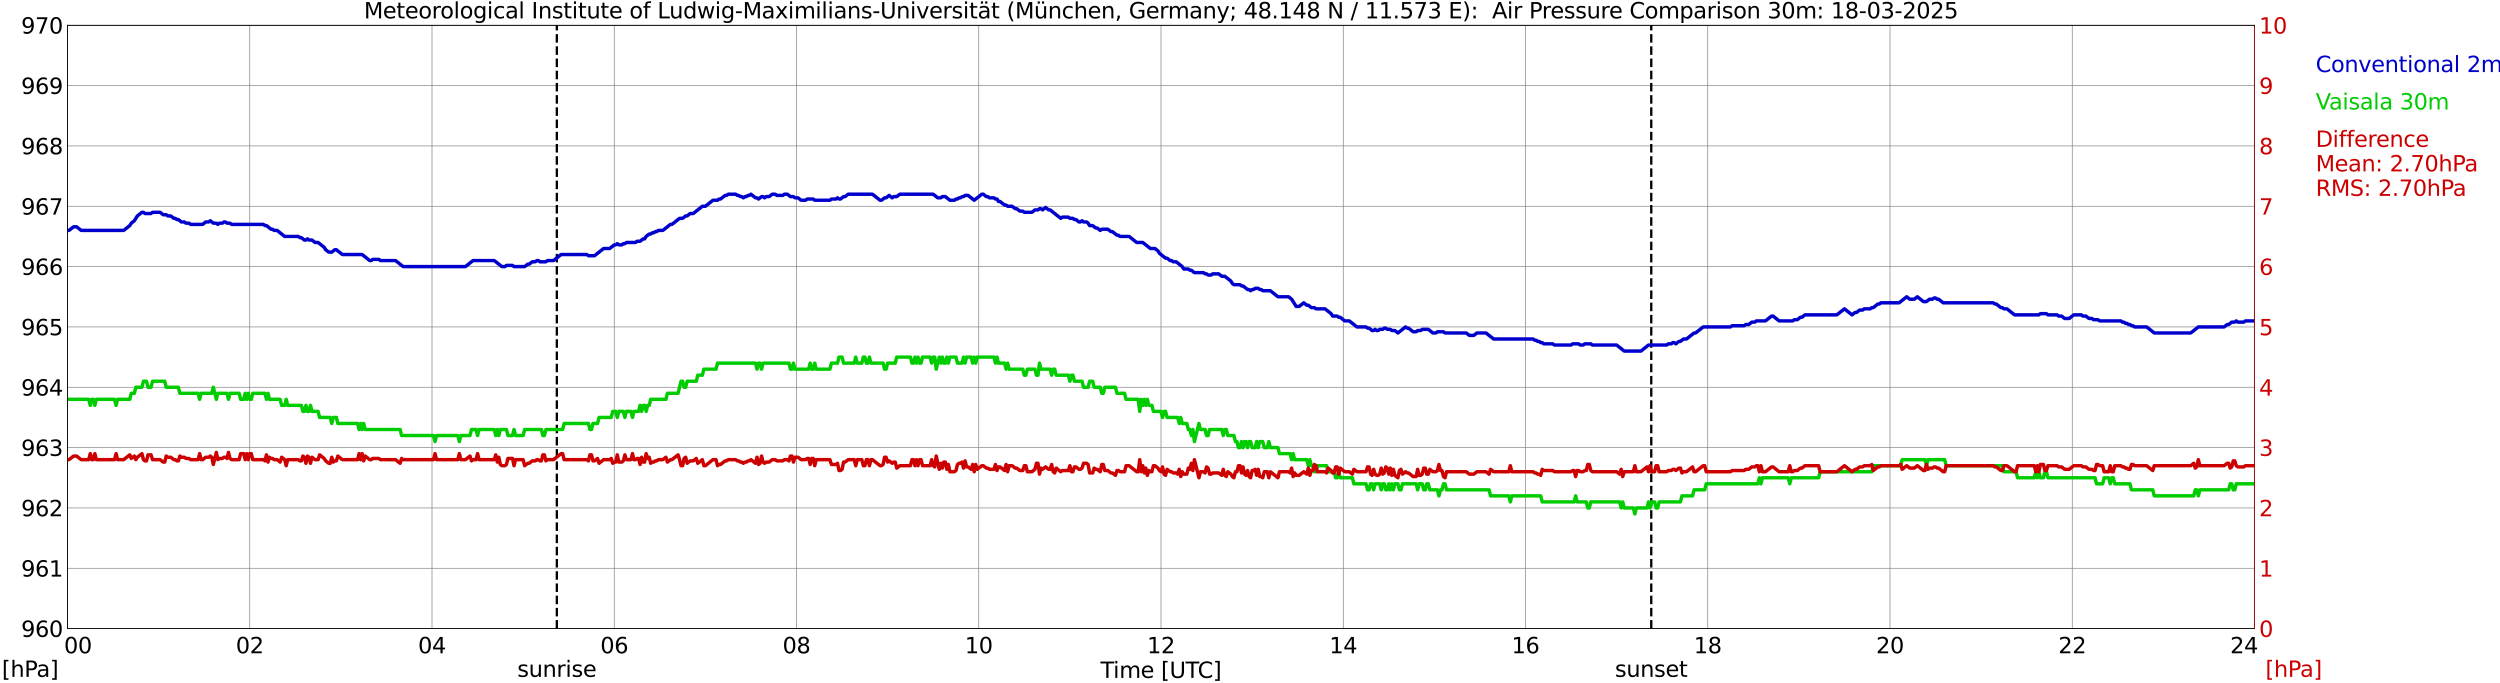 <?xml version="1.0" encoding="utf-8" standalone="no"?>
<!DOCTYPE svg PUBLIC "-//W3C//DTD SVG 1.1//EN"
  "http://www.w3.org/Graphics/SVG/1.1/DTD/svg11.dtd">
<svg xmlns:xlink="http://www.w3.org/1999/xlink" width="1085.4pt" height="296.64pt" viewBox="0 0 1085.4 296.64" xmlns="http://www.w3.org/2000/svg" version="1.1">
 <defs>
  <style type="text/css">*{stroke-linejoin: round; stroke-linecap: butt}</style>
 </defs>
 <g id="figure_1">
  <g id="patch_1">
   <path d="M 0 296.64 
L 1085.4 296.64 
L 1085.4 0 
L 0 0 
z
" style="fill: #ffffff"/>
  </g>
  <g id="axes_1">
   <g id="patch_2">
    <path d="M 29.306 272.909 
L 978.814 272.909 
L 978.814 10.976 
L 29.306 10.976 
z
" style="fill: #ffffff"/>
   </g>
   <g id="patch_3">
    <path d="M 978.814 272.909 
L 978.814 272.909 
L 978.814 10.976 
L 978.814 10.976 
z
" clip-path="url(#pbf3011a8e2)" style="fill: #d3d3d3; opacity: 0.25; stroke: #d3d3d3; stroke-linejoin: miter"/>
   </g>
   <g id="matplotlib.axis_1">
    <g id="xtick_1">
     <g id="line2d_1">
      <path d="M 29.306 272.909 
L 29.306 10.976 
" clip-path="url(#pbf3011a8e2)" style="fill: none; stroke: #808080; stroke-width: 0.3; stroke-linecap: square"/>
     </g>
     <g id="line2d_2"/>
     <g id="text_1">
      <!--    00 -->
      <g transform="translate(18.733 283.627) scale(0.095 -0.095)">
       <defs>
        <path id="DejaVuSans-20" transform="scale(0.016)"/>
        <path id="DejaVuSans-30" d="M 2034 4250 
Q 1547 4250 1301 3770 
Q 1056 3291 1056 2328 
Q 1056 1369 1301 889 
Q 1547 409 2034 409 
Q 2525 409 2770 889 
Q 3016 1369 3016 2328 
Q 3016 3291 2770 3770 
Q 2525 4250 2034 4250 
z
M 2034 4750 
Q 2819 4750 3233 4129 
Q 3647 3509 3647 2328 
Q 3647 1150 3233 529 
Q 2819 -91 2034 -91 
Q 1250 -91 836 529 
Q 422 1150 422 2328 
Q 422 3509 836 4129 
Q 1250 4750 2034 4750 
z
" transform="scale(0.016)"/>
       </defs>
       <use xlink:href="#DejaVuSans-20"/>
       <use xlink:href="#DejaVuSans-20" transform="translate(31.787 0)"/>
       <use xlink:href="#DejaVuSans-20" transform="translate(63.574 0)"/>
       <use xlink:href="#DejaVuSans-30" transform="translate(95.361 0)"/>
       <use xlink:href="#DejaVuSans-30" transform="translate(158.984 0)"/>
      </g>
     </g>
    </g>
    <g id="xtick_2">
     <g id="line2d_3">
      <path d="M 108.431 272.909 
L 108.431 10.976 
" clip-path="url(#pbf3011a8e2)" style="fill: none; stroke: #808080; stroke-width: 0.3; stroke-linecap: square"/>
     </g>
     <g id="line2d_4"/>
     <g id="text_2">
      <!-- 02 -->
      <g transform="translate(102.387 283.627) scale(0.095 -0.095)">
       <defs>
        <path id="DejaVuSans-32" d="M 1228 531 
L 3431 531 
L 3431 0 
L 469 0 
L 469 531 
Q 828 903 1448 1529 
Q 2069 2156 2228 2338 
Q 2531 2678 2651 2914 
Q 2772 3150 2772 3378 
Q 2772 3750 2511 3984 
Q 2250 4219 1831 4219 
Q 1534 4219 1204 4116 
Q 875 4013 500 3803 
L 500 4441 
Q 881 4594 1212 4672 
Q 1544 4750 1819 4750 
Q 2544 4750 2975 4387 
Q 3406 4025 3406 3419 
Q 3406 3131 3298 2873 
Q 3191 2616 2906 2266 
Q 2828 2175 2409 1742 
Q 1991 1309 1228 531 
z
" transform="scale(0.016)"/>
       </defs>
       <use xlink:href="#DejaVuSans-30"/>
       <use xlink:href="#DejaVuSans-32" transform="translate(63.623 0)"/>
      </g>
     </g>
    </g>
    <g id="xtick_3">
     <g id="line2d_5">
      <path d="M 187.557 272.909 
L 187.557 10.976 
" clip-path="url(#pbf3011a8e2)" style="fill: none; stroke: #808080; stroke-width: 0.3; stroke-linecap: square"/>
     </g>
     <g id="line2d_6"/>
     <g id="text_3">
      <!-- 04 -->
      <g transform="translate(181.513 283.627) scale(0.095 -0.095)">
       <defs>
        <path id="DejaVuSans-34" d="M 2419 4116 
L 825 1625 
L 2419 1625 
L 2419 4116 
z
M 2253 4666 
L 3047 4666 
L 3047 1625 
L 3713 1625 
L 3713 1100 
L 3047 1100 
L 3047 0 
L 2419 0 
L 2419 1100 
L 313 1100 
L 313 1709 
L 2253 4666 
z
" transform="scale(0.016)"/>
       </defs>
       <use xlink:href="#DejaVuSans-30"/>
       <use xlink:href="#DejaVuSans-34" transform="translate(63.623 0)"/>
      </g>
     </g>
    </g>
    <g id="xtick_4">
     <g id="line2d_7">
      <path d="M 266.683 272.909 
L 266.683 10.976 
" clip-path="url(#pbf3011a8e2)" style="fill: none; stroke: #808080; stroke-width: 0.3; stroke-linecap: square"/>
     </g>
     <g id="line2d_8"/>
     <g id="text_4">
      <!-- 06 -->
      <g transform="translate(260.638 283.627) scale(0.095 -0.095)">
       <defs>
        <path id="DejaVuSans-36" d="M 2113 2584 
Q 1688 2584 1439 2293 
Q 1191 2003 1191 1497 
Q 1191 994 1439 701 
Q 1688 409 2113 409 
Q 2538 409 2786 701 
Q 3034 994 3034 1497 
Q 3034 2003 2786 2293 
Q 2538 2584 2113 2584 
z
M 3366 4563 
L 3366 3988 
Q 3128 4100 2886 4159 
Q 2644 4219 2406 4219 
Q 1781 4219 1451 3797 
Q 1122 3375 1075 2522 
Q 1259 2794 1537 2939 
Q 1816 3084 2150 3084 
Q 2853 3084 3261 2657 
Q 3669 2231 3669 1497 
Q 3669 778 3244 343 
Q 2819 -91 2113 -91 
Q 1303 -91 875 529 
Q 447 1150 447 2328 
Q 447 3434 972 4092 
Q 1497 4750 2381 4750 
Q 2619 4750 2861 4703 
Q 3103 4656 3366 4563 
z
" transform="scale(0.016)"/>
       </defs>
       <use xlink:href="#DejaVuSans-30"/>
       <use xlink:href="#DejaVuSans-36" transform="translate(63.623 0)"/>
      </g>
     </g>
    </g>
    <g id="xtick_5">
     <g id="line2d_9">
      <path d="M 345.808 272.909 
L 345.808 10.976 
" clip-path="url(#pbf3011a8e2)" style="fill: none; stroke: #808080; stroke-width: 0.3; stroke-linecap: square"/>
     </g>
     <g id="line2d_10"/>
     <g id="text_5">
      <!-- 08 -->
      <g transform="translate(339.764 283.627) scale(0.095 -0.095)">
       <defs>
        <path id="DejaVuSans-38" d="M 2034 2216 
Q 1584 2216 1326 1975 
Q 1069 1734 1069 1313 
Q 1069 891 1326 650 
Q 1584 409 2034 409 
Q 2484 409 2743 651 
Q 3003 894 3003 1313 
Q 3003 1734 2745 1975 
Q 2488 2216 2034 2216 
z
M 1403 2484 
Q 997 2584 770 2862 
Q 544 3141 544 3541 
Q 544 4100 942 4425 
Q 1341 4750 2034 4750 
Q 2731 4750 3128 4425 
Q 3525 4100 3525 3541 
Q 3525 3141 3298 2862 
Q 3072 2584 2669 2484 
Q 3125 2378 3379 2068 
Q 3634 1759 3634 1313 
Q 3634 634 3220 271 
Q 2806 -91 2034 -91 
Q 1263 -91 848 271 
Q 434 634 434 1313 
Q 434 1759 690 2068 
Q 947 2378 1403 2484 
z
M 1172 3481 
Q 1172 3119 1398 2916 
Q 1625 2713 2034 2713 
Q 2441 2713 2670 2916 
Q 2900 3119 2900 3481 
Q 2900 3844 2670 4047 
Q 2441 4250 2034 4250 
Q 1625 4250 1398 4047 
Q 1172 3844 1172 3481 
z
" transform="scale(0.016)"/>
       </defs>
       <use xlink:href="#DejaVuSans-30"/>
       <use xlink:href="#DejaVuSans-38" transform="translate(63.623 0)"/>
      </g>
     </g>
    </g>
    <g id="xtick_6">
     <g id="line2d_11">
      <path d="M 424.934 272.909 
L 424.934 10.976 
" clip-path="url(#pbf3011a8e2)" style="fill: none; stroke: #808080; stroke-width: 0.3; stroke-linecap: square"/>
     </g>
     <g id="line2d_12"/>
     <g id="text_6">
      <!-- 10 -->
      <g transform="translate(418.89 283.627) scale(0.095 -0.095)">
       <defs>
        <path id="DejaVuSans-31" d="M 794 531 
L 1825 531 
L 1825 4091 
L 703 3866 
L 703 4441 
L 1819 4666 
L 2450 4666 
L 2450 531 
L 3481 531 
L 3481 0 
L 794 0 
L 794 531 
z
" transform="scale(0.016)"/>
       </defs>
       <use xlink:href="#DejaVuSans-31"/>
       <use xlink:href="#DejaVuSans-30" transform="translate(63.623 0)"/>
      </g>
     </g>
    </g>
    <g id="xtick_7">
     <g id="line2d_13">
      <path d="M 504.06 272.909 
L 504.06 10.976 
" clip-path="url(#pbf3011a8e2)" style="fill: none; stroke: #808080; stroke-width: 0.3; stroke-linecap: square"/>
     </g>
     <g id="line2d_14"/>
     <g id="text_7">
      <!-- 12 -->
      <g transform="translate(498.015 283.627) scale(0.095 -0.095)">
       <use xlink:href="#DejaVuSans-31"/>
       <use xlink:href="#DejaVuSans-32" transform="translate(63.623 0)"/>
      </g>
     </g>
    </g>
    <g id="xtick_8">
     <g id="line2d_15">
      <path d="M 583.185 272.909 
L 583.185 10.976 
" clip-path="url(#pbf3011a8e2)" style="fill: none; stroke: #808080; stroke-width: 0.3; stroke-linecap: square"/>
     </g>
     <g id="line2d_16"/>
     <g id="text_8">
      <!-- 14 -->
      <g transform="translate(577.141 283.627) scale(0.095 -0.095)">
       <use xlink:href="#DejaVuSans-31"/>
       <use xlink:href="#DejaVuSans-34" transform="translate(63.623 0)"/>
      </g>
     </g>
    </g>
    <g id="xtick_9">
     <g id="line2d_17">
      <path d="M 662.311 272.909 
L 662.311 10.976 
" clip-path="url(#pbf3011a8e2)" style="fill: none; stroke: #808080; stroke-width: 0.3; stroke-linecap: square"/>
     </g>
     <g id="line2d_18"/>
     <g id="text_9">
      <!-- 16 -->
      <g transform="translate(656.267 283.627) scale(0.095 -0.095)">
       <use xlink:href="#DejaVuSans-31"/>
       <use xlink:href="#DejaVuSans-36" transform="translate(63.623 0)"/>
      </g>
     </g>
    </g>
    <g id="xtick_10">
     <g id="line2d_19">
      <path d="M 741.437 272.909 
L 741.437 10.976 
" clip-path="url(#pbf3011a8e2)" style="fill: none; stroke: #808080; stroke-width: 0.3; stroke-linecap: square"/>
     </g>
     <g id="line2d_20"/>
     <g id="text_10">
      <!-- 18 -->
      <g transform="translate(735.392 283.627) scale(0.095 -0.095)">
       <use xlink:href="#DejaVuSans-31"/>
       <use xlink:href="#DejaVuSans-38" transform="translate(63.623 0)"/>
      </g>
     </g>
    </g>
    <g id="xtick_11">
     <g id="line2d_21">
      <path d="M 820.562 272.909 
L 820.562 10.976 
" clip-path="url(#pbf3011a8e2)" style="fill: none; stroke: #808080; stroke-width: 0.3; stroke-linecap: square"/>
     </g>
     <g id="line2d_22"/>
     <g id="text_11">
      <!-- 20 -->
      <g transform="translate(814.518 283.627) scale(0.095 -0.095)">
       <use xlink:href="#DejaVuSans-32"/>
       <use xlink:href="#DejaVuSans-30" transform="translate(63.623 0)"/>
      </g>
     </g>
    </g>
    <g id="xtick_12">
     <g id="line2d_23">
      <path d="M 899.688 272.909 
L 899.688 10.976 
" clip-path="url(#pbf3011a8e2)" style="fill: none; stroke: #808080; stroke-width: 0.3; stroke-linecap: square"/>
     </g>
     <g id="line2d_24"/>
     <g id="text_12">
      <!-- 22 -->
      <g transform="translate(893.644 283.627) scale(0.095 -0.095)">
       <use xlink:href="#DejaVuSans-32"/>
       <use xlink:href="#DejaVuSans-32" transform="translate(63.623 0)"/>
      </g>
     </g>
    </g>
    <g id="xtick_13">
     <g id="line2d_25">
      <path d="M 978.814 272.909 
L 978.814 10.976 
" clip-path="url(#pbf3011a8e2)" style="fill: none; stroke: #808080; stroke-width: 0.3; stroke-linecap: square"/>
     </g>
     <g id="line2d_26"/>
     <g id="text_13">
      <!-- 24    -->
      <g transform="translate(968.241 283.627) scale(0.095 -0.095)">
       <use xlink:href="#DejaVuSans-32"/>
       <use xlink:href="#DejaVuSans-34" transform="translate(63.623 0)"/>
       <use xlink:href="#DejaVuSans-20" transform="translate(127.246 0)"/>
       <use xlink:href="#DejaVuSans-20" transform="translate(159.033 0)"/>
       <use xlink:href="#DejaVuSans-20" transform="translate(190.82 0)"/>
      </g>
     </g>
    </g>
    <g id="text_14">
     <!-- Time [UTC] -->
     <g transform="translate(477.806 294.322) scale(0.095 -0.095)">
      <defs>
       <path id="DejaVuSans-54" d="M -19 4666 
L 3928 4666 
L 3928 4134 
L 2272 4134 
L 2272 0 
L 1638 0 
L 1638 4134 
L -19 4134 
L -19 4666 
z
" transform="scale(0.016)"/>
       <path id="DejaVuSans-69" d="M 603 3500 
L 1178 3500 
L 1178 0 
L 603 0 
L 603 3500 
z
M 603 4863 
L 1178 4863 
L 1178 4134 
L 603 4134 
L 603 4863 
z
" transform="scale(0.016)"/>
       <path id="DejaVuSans-6d" d="M 3328 2828 
Q 3544 3216 3844 3400 
Q 4144 3584 4550 3584 
Q 5097 3584 5394 3201 
Q 5691 2819 5691 2113 
L 5691 0 
L 5113 0 
L 5113 2094 
Q 5113 2597 4934 2840 
Q 4756 3084 4391 3084 
Q 3944 3084 3684 2787 
Q 3425 2491 3425 1978 
L 3425 0 
L 2847 0 
L 2847 2094 
Q 2847 2600 2669 2842 
Q 2491 3084 2119 3084 
Q 1678 3084 1418 2786 
Q 1159 2488 1159 1978 
L 1159 0 
L 581 0 
L 581 3500 
L 1159 3500 
L 1159 2956 
Q 1356 3278 1631 3431 
Q 1906 3584 2284 3584 
Q 2666 3584 2933 3390 
Q 3200 3197 3328 2828 
z
" transform="scale(0.016)"/>
       <path id="DejaVuSans-65" d="M 3597 1894 
L 3597 1613 
L 953 1613 
Q 991 1019 1311 708 
Q 1631 397 2203 397 
Q 2534 397 2845 478 
Q 3156 559 3463 722 
L 3463 178 
Q 3153 47 2828 -22 
Q 2503 -91 2169 -91 
Q 1331 -91 842 396 
Q 353 884 353 1716 
Q 353 2575 817 3079 
Q 1281 3584 2069 3584 
Q 2775 3584 3186 3129 
Q 3597 2675 3597 1894 
z
M 3022 2063 
Q 3016 2534 2758 2815 
Q 2500 3097 2075 3097 
Q 1594 3097 1305 2825 
Q 1016 2553 972 2059 
L 3022 2063 
z
" transform="scale(0.016)"/>
       <path id="DejaVuSans-5b" d="M 550 4863 
L 1875 4863 
L 1875 4416 
L 1125 4416 
L 1125 -397 
L 1875 -397 
L 1875 -844 
L 550 -844 
L 550 4863 
z
" transform="scale(0.016)"/>
       <path id="DejaVuSans-55" d="M 556 4666 
L 1191 4666 
L 1191 1831 
Q 1191 1081 1462 751 
Q 1734 422 2344 422 
Q 2950 422 3222 751 
Q 3494 1081 3494 1831 
L 3494 4666 
L 4128 4666 
L 4128 1753 
Q 4128 841 3676 375 
Q 3225 -91 2344 -91 
Q 1459 -91 1007 375 
Q 556 841 556 1753 
L 556 4666 
z
" transform="scale(0.016)"/>
       <path id="DejaVuSans-43" d="M 4122 4306 
L 4122 3641 
Q 3803 3938 3442 4084 
Q 3081 4231 2675 4231 
Q 1875 4231 1450 3742 
Q 1025 3253 1025 2328 
Q 1025 1406 1450 917 
Q 1875 428 2675 428 
Q 3081 428 3442 575 
Q 3803 722 4122 1019 
L 4122 359 
Q 3791 134 3420 21 
Q 3050 -91 2638 -91 
Q 1578 -91 968 557 
Q 359 1206 359 2328 
Q 359 3453 968 4101 
Q 1578 4750 2638 4750 
Q 3056 4750 3426 4639 
Q 3797 4528 4122 4306 
z
" transform="scale(0.016)"/>
       <path id="DejaVuSans-5d" d="M 1947 4863 
L 1947 -844 
L 622 -844 
L 622 -397 
L 1369 -397 
L 1369 4416 
L 622 4416 
L 622 4863 
L 1947 4863 
z
" transform="scale(0.016)"/>
      </defs>
      <use xlink:href="#DejaVuSans-54"/>
      <use xlink:href="#DejaVuSans-69" transform="translate(57.959 0)"/>
      <use xlink:href="#DejaVuSans-6d" transform="translate(85.742 0)"/>
      <use xlink:href="#DejaVuSans-65" transform="translate(183.154 0)"/>
      <use xlink:href="#DejaVuSans-20" transform="translate(244.678 0)"/>
      <use xlink:href="#DejaVuSans-5b" transform="translate(276.465 0)"/>
      <use xlink:href="#DejaVuSans-55" transform="translate(315.479 0)"/>
      <use xlink:href="#DejaVuSans-54" transform="translate(388.672 0)"/>
      <use xlink:href="#DejaVuSans-43" transform="translate(443.881 0)"/>
      <use xlink:href="#DejaVuSans-5d" transform="translate(513.705 0)"/>
     </g>
    </g>
   </g>
   <g id="matplotlib.axis_2">
    <g id="ytick_1">
     <g id="line2d_27">
      <path d="M 29.306 272.909 
L 978.814 272.909 
" clip-path="url(#pbf3011a8e2)" style="fill: none; stroke: #808080; stroke-width: 0.3; stroke-linecap: square"/>
     </g>
     <g id="line2d_28"/>
     <g id="text_15">
      <!-- 960 -->
      <g transform="translate(9.173 276.518) scale(0.095 -0.095)">
       <defs>
        <path id="DejaVuSans-39" d="M 703 97 
L 703 672 
Q 941 559 1184 500 
Q 1428 441 1663 441 
Q 2288 441 2617 861 
Q 2947 1281 2994 2138 
Q 2813 1869 2534 1725 
Q 2256 1581 1919 1581 
Q 1219 1581 811 2004 
Q 403 2428 403 3163 
Q 403 3881 828 4315 
Q 1253 4750 1959 4750 
Q 2769 4750 3195 4129 
Q 3622 3509 3622 2328 
Q 3622 1225 3098 567 
Q 2575 -91 1691 -91 
Q 1453 -91 1209 -44 
Q 966 3 703 97 
z
M 1959 2075 
Q 2384 2075 2632 2365 
Q 2881 2656 2881 3163 
Q 2881 3666 2632 3958 
Q 2384 4250 1959 4250 
Q 1534 4250 1286 3958 
Q 1038 3666 1038 3163 
Q 1038 2656 1286 2365 
Q 1534 2075 1959 2075 
z
" transform="scale(0.016)"/>
       </defs>
       <use xlink:href="#DejaVuSans-39"/>
       <use xlink:href="#DejaVuSans-36" transform="translate(63.623 0)"/>
       <use xlink:href="#DejaVuSans-30" transform="translate(127.246 0)"/>
      </g>
     </g>
    </g>
    <g id="ytick_2">
     <g id="line2d_29">
      <path d="M 29.306 246.715 
L 978.814 246.715 
" clip-path="url(#pbf3011a8e2)" style="fill: none; stroke: #808080; stroke-width: 0.3; stroke-linecap: square"/>
     </g>
     <g id="line2d_30"/>
     <g id="text_16">
      <!-- 961 -->
      <g transform="translate(9.173 250.325) scale(0.095 -0.095)">
       <use xlink:href="#DejaVuSans-39"/>
       <use xlink:href="#DejaVuSans-36" transform="translate(63.623 0)"/>
       <use xlink:href="#DejaVuSans-31" transform="translate(127.246 0)"/>
      </g>
     </g>
    </g>
    <g id="ytick_3">
     <g id="line2d_31">
      <path d="M 29.306 220.522 
L 978.814 220.522 
" clip-path="url(#pbf3011a8e2)" style="fill: none; stroke: #808080; stroke-width: 0.3; stroke-linecap: square"/>
     </g>
     <g id="line2d_32"/>
     <g id="text_17">
      <!-- 962 -->
      <g transform="translate(9.173 224.131) scale(0.095 -0.095)">
       <use xlink:href="#DejaVuSans-39"/>
       <use xlink:href="#DejaVuSans-36" transform="translate(63.623 0)"/>
       <use xlink:href="#DejaVuSans-32" transform="translate(127.246 0)"/>
      </g>
     </g>
    </g>
    <g id="ytick_4">
     <g id="line2d_33">
      <path d="M 29.306 194.329 
L 978.814 194.329 
" clip-path="url(#pbf3011a8e2)" style="fill: none; stroke: #808080; stroke-width: 0.3; stroke-linecap: square"/>
     </g>
     <g id="line2d_34"/>
     <g id="text_18">
      <!-- 963 -->
      <g transform="translate(9.173 197.938) scale(0.095 -0.095)">
       <defs>
        <path id="DejaVuSans-33" d="M 2597 2516 
Q 3050 2419 3304 2112 
Q 3559 1806 3559 1356 
Q 3559 666 3084 287 
Q 2609 -91 1734 -91 
Q 1441 -91 1130 -33 
Q 819 25 488 141 
L 488 750 
Q 750 597 1062 519 
Q 1375 441 1716 441 
Q 2309 441 2620 675 
Q 2931 909 2931 1356 
Q 2931 1769 2642 2001 
Q 2353 2234 1838 2234 
L 1294 2234 
L 1294 2753 
L 1863 2753 
Q 2328 2753 2575 2939 
Q 2822 3125 2822 3475 
Q 2822 3834 2567 4026 
Q 2313 4219 1838 4219 
Q 1578 4219 1281 4162 
Q 984 4106 628 3988 
L 628 4550 
Q 988 4650 1302 4700 
Q 1616 4750 1894 4750 
Q 2613 4750 3031 4423 
Q 3450 4097 3450 3541 
Q 3450 3153 3228 2886 
Q 3006 2619 2597 2516 
z
" transform="scale(0.016)"/>
       </defs>
       <use xlink:href="#DejaVuSans-39"/>
       <use xlink:href="#DejaVuSans-36" transform="translate(63.623 0)"/>
       <use xlink:href="#DejaVuSans-33" transform="translate(127.246 0)"/>
      </g>
     </g>
    </g>
    <g id="ytick_5">
     <g id="line2d_35">
      <path d="M 29.306 168.136 
L 978.814 168.136 
" clip-path="url(#pbf3011a8e2)" style="fill: none; stroke: #808080; stroke-width: 0.3; stroke-linecap: square"/>
     </g>
     <g id="line2d_36"/>
     <g id="text_19">
      <!-- 964 -->
      <g transform="translate(9.173 171.745) scale(0.095 -0.095)">
       <use xlink:href="#DejaVuSans-39"/>
       <use xlink:href="#DejaVuSans-36" transform="translate(63.623 0)"/>
       <use xlink:href="#DejaVuSans-34" transform="translate(127.246 0)"/>
      </g>
     </g>
    </g>
    <g id="ytick_6">
     <g id="line2d_37">
      <path d="M 29.306 141.942 
L 978.814 141.942 
" clip-path="url(#pbf3011a8e2)" style="fill: none; stroke: #808080; stroke-width: 0.3; stroke-linecap: square"/>
     </g>
     <g id="line2d_38"/>
     <g id="text_20">
      <!-- 965 -->
      <g transform="translate(9.173 145.551) scale(0.095 -0.095)">
       <defs>
        <path id="DejaVuSans-35" d="M 691 4666 
L 3169 4666 
L 3169 4134 
L 1269 4134 
L 1269 2991 
Q 1406 3038 1543 3061 
Q 1681 3084 1819 3084 
Q 2600 3084 3056 2656 
Q 3513 2228 3513 1497 
Q 3513 744 3044 326 
Q 2575 -91 1722 -91 
Q 1428 -91 1123 -41 
Q 819 9 494 109 
L 494 744 
Q 775 591 1075 516 
Q 1375 441 1709 441 
Q 2250 441 2565 725 
Q 2881 1009 2881 1497 
Q 2881 1984 2565 2268 
Q 2250 2553 1709 2553 
Q 1456 2553 1204 2497 
Q 953 2441 691 2322 
L 691 4666 
z
" transform="scale(0.016)"/>
       </defs>
       <use xlink:href="#DejaVuSans-39"/>
       <use xlink:href="#DejaVuSans-36" transform="translate(63.623 0)"/>
       <use xlink:href="#DejaVuSans-35" transform="translate(127.246 0)"/>
      </g>
     </g>
    </g>
    <g id="ytick_7">
     <g id="line2d_39">
      <path d="M 29.306 115.749 
L 978.814 115.749 
" clip-path="url(#pbf3011a8e2)" style="fill: none; stroke: #808080; stroke-width: 0.3; stroke-linecap: square"/>
     </g>
     <g id="line2d_40"/>
     <g id="text_21">
      <!-- 966 -->
      <g transform="translate(9.173 119.358) scale(0.095 -0.095)">
       <use xlink:href="#DejaVuSans-39"/>
       <use xlink:href="#DejaVuSans-36" transform="translate(63.623 0)"/>
       <use xlink:href="#DejaVuSans-36" transform="translate(127.246 0)"/>
      </g>
     </g>
    </g>
    <g id="ytick_8">
     <g id="line2d_41">
      <path d="M 29.306 89.556 
L 978.814 89.556 
" clip-path="url(#pbf3011a8e2)" style="fill: none; stroke: #808080; stroke-width: 0.3; stroke-linecap: square"/>
     </g>
     <g id="line2d_42"/>
     <g id="text_22">
      <!-- 967 -->
      <g transform="translate(9.173 93.165) scale(0.095 -0.095)">
       <defs>
        <path id="DejaVuSans-37" d="M 525 4666 
L 3525 4666 
L 3525 4397 
L 1831 0 
L 1172 0 
L 2766 4134 
L 525 4134 
L 525 4666 
z
" transform="scale(0.016)"/>
       </defs>
       <use xlink:href="#DejaVuSans-39"/>
       <use xlink:href="#DejaVuSans-36" transform="translate(63.623 0)"/>
       <use xlink:href="#DejaVuSans-37" transform="translate(127.246 0)"/>
      </g>
     </g>
    </g>
    <g id="ytick_9">
     <g id="line2d_43">
      <path d="M 29.306 63.362 
L 978.814 63.362 
" clip-path="url(#pbf3011a8e2)" style="fill: none; stroke: #808080; stroke-width: 0.3; stroke-linecap: square"/>
     </g>
     <g id="line2d_44"/>
     <g id="text_23">
      <!-- 968 -->
      <g transform="translate(9.173 66.972) scale(0.095 -0.095)">
       <use xlink:href="#DejaVuSans-39"/>
       <use xlink:href="#DejaVuSans-36" transform="translate(63.623 0)"/>
       <use xlink:href="#DejaVuSans-38" transform="translate(127.246 0)"/>
      </g>
     </g>
    </g>
    <g id="ytick_10">
     <g id="line2d_45">
      <path d="M 29.306 37.169 
L 978.814 37.169 
" clip-path="url(#pbf3011a8e2)" style="fill: none; stroke: #808080; stroke-width: 0.3; stroke-linecap: square"/>
     </g>
     <g id="line2d_46"/>
     <g id="text_24">
      <!-- 969 -->
      <g transform="translate(9.173 40.778) scale(0.095 -0.095)">
       <use xlink:href="#DejaVuSans-39"/>
       <use xlink:href="#DejaVuSans-36" transform="translate(63.623 0)"/>
       <use xlink:href="#DejaVuSans-39" transform="translate(127.246 0)"/>
      </g>
     </g>
    </g>
    <g id="ytick_11">
     <g id="line2d_47">
      <path d="M 29.306 10.976 
L 978.814 10.976 
" clip-path="url(#pbf3011a8e2)" style="fill: none; stroke: #808080; stroke-width: 0.3; stroke-linecap: square"/>
     </g>
     <g id="line2d_48"/>
     <g id="text_25">
      <!-- 970 -->
      <g transform="translate(9.173 14.585) scale(0.095 -0.095)">
       <use xlink:href="#DejaVuSans-39"/>
       <use xlink:href="#DejaVuSans-37" transform="translate(63.623 0)"/>
       <use xlink:href="#DejaVuSans-30" transform="translate(127.246 0)"/>
      </g>
     </g>
    </g>
   </g>
   <g id="line2d_49">
    <path d="M 241.758 272.909 
L 241.758 10.976 
" clip-path="url(#pbf3011a8e2)" style="fill: none; stroke-dasharray: 3.7,1.6; stroke-dashoffset: 0; stroke: #000000"/>
   </g>
   <g id="line2d_50">
    <path d="M 716.908 272.909 
L 716.908 10.976 
" clip-path="url(#pbf3011a8e2)" style="fill: none; stroke-dasharray: 3.7,1.6; stroke-dashoffset: 0; stroke: #000000"/>
   </g>
   <g id="line2d_51">
    <path d="M 29.306 100.033 
L 29.965 100.033 
L 31.943 98.461 
L 33.262 98.461 
L 35.24 100.033 
L 53.703 100.033 
L 56.34 97.937 
L 57 96.89 
L 58.319 95.842 
L 59.637 93.747 
L 61.615 92.175 
L 62.275 92.175 
L 62.934 92.699 
L 65.572 92.699 
L 66.231 92.175 
L 69.528 92.175 
L 70.847 93.223 
L 72.166 93.223 
L 72.825 93.747 
L 74.144 93.747 
L 75.462 94.794 
L 76.122 94.794 
L 76.781 95.318 
L 77.441 95.318 
L 78.759 96.366 
L 80.078 96.366 
L 80.737 96.89 
L 82.056 96.89 
L 82.716 97.414 
L 87.991 97.414 
L 89.309 96.366 
L 90.628 96.366 
L 91.288 95.842 
L 92.606 96.89 
L 93.925 96.89 
L 94.584 97.414 
L 95.244 96.89 
L 96.563 96.89 
L 97.222 96.366 
L 97.881 96.366 
L 98.541 96.89 
L 99.86 96.89 
L 100.519 97.414 
L 114.366 97.414 
L 115.025 97.937 
L 115.685 97.937 
L 117.663 99.509 
L 118.322 99.509 
L 118.982 100.033 
L 120.3 100.033 
L 123.597 102.652 
L 129.532 102.652 
L 130.191 103.176 
L 130.85 103.176 
L 132.169 104.224 
L 132.829 104.224 
L 133.488 103.7 
L 134.147 104.224 
L 135.466 104.224 
L 136.785 105.272 
L 138.104 105.272 
L 140.741 107.367 
L 141.4 108.415 
L 142.719 109.463 
L 144.038 109.463 
L 145.357 108.415 
L 146.016 108.415 
L 148.654 110.51 
L 157.226 110.51 
L 160.523 113.13 
L 161.182 113.13 
L 161.841 112.606 
L 164.479 112.606 
L 165.138 113.13 
L 171.732 113.13 
L 175.029 115.749 
L 202.063 115.749 
L 205.36 113.13 
L 214.592 113.13 
L 217.889 115.749 
L 219.207 115.749 
L 219.867 115.225 
L 222.504 115.225 
L 223.164 115.749 
L 227.779 115.749 
L 229.098 114.701 
L 229.757 114.701 
L 231.076 113.653 
L 232.395 113.653 
L 233.054 113.13 
L 233.714 113.13 
L 234.373 113.653 
L 237.011 113.653 
L 237.67 113.13 
L 240.308 113.13 
L 243.604 110.51 
L 254.814 110.51 
L 255.473 111.034 
L 258.111 111.034 
L 262.067 107.891 
L 264.705 107.891 
L 266.683 106.319 
L 267.342 106.319 
L 268.002 105.795 
L 268.661 106.319 
L 269.98 106.319 
L 270.639 105.795 
L 271.298 105.795 
L 271.958 105.272 
L 275.914 105.272 
L 276.573 104.748 
L 277.892 104.748 
L 279.211 103.7 
L 279.87 103.7 
L 280.53 102.652 
L 281.849 101.605 
L 282.508 101.605 
L 283.167 101.081 
L 283.827 101.081 
L 284.486 100.557 
L 285.145 100.557 
L 285.805 100.033 
L 287.783 100.033 
L 291.08 97.414 
L 291.739 97.414 
L 295.036 94.794 
L 296.355 94.794 
L 297.674 93.747 
L 298.333 93.747 
L 299.652 92.699 
L 300.971 92.699 
L 304.927 89.556 
L 306.246 89.556 
L 309.543 86.936 
L 311.521 86.936 
L 312.18 86.412 
L 312.839 86.412 
L 314.818 84.841 
L 315.477 84.841 
L 316.136 84.317 
L 319.433 84.317 
L 320.093 84.841 
L 320.752 84.841 
L 321.411 85.365 
L 322.071 85.365 
L 322.73 85.889 
L 323.39 85.365 
L 324.049 85.365 
L 324.708 84.841 
L 325.368 84.841 
L 326.027 84.317 
L 328.005 85.889 
L 328.665 85.889 
L 329.324 86.412 
L 330.643 85.365 
L 331.302 85.365 
L 331.961 85.889 
L 332.621 85.365 
L 333.94 85.365 
L 335.258 84.317 
L 336.577 84.317 
L 337.236 84.841 
L 339.874 84.841 
L 340.533 84.317 
L 341.852 84.317 
L 343.171 85.365 
L 344.49 85.365 
L 345.149 85.889 
L 346.468 85.889 
L 347.787 86.936 
L 349.765 86.936 
L 350.424 86.412 
L 353.062 86.412 
L 353.721 86.936 
L 360.315 86.936 
L 360.974 86.412 
L 362.952 86.412 
L 363.612 85.889 
L 364.271 86.412 
L 364.93 86.412 
L 366.249 85.365 
L 366.909 85.365 
L 368.227 84.317 
L 378.777 84.317 
L 382.074 86.936 
L 382.734 86.936 
L 384.053 85.889 
L 384.712 85.889 
L 386.031 84.841 
L 387.349 85.889 
L 388.009 85.365 
L 389.328 85.365 
L 390.646 84.317 
L 405.153 84.317 
L 407.131 85.889 
L 408.45 85.889 
L 409.109 85.365 
L 410.428 85.365 
L 412.406 86.936 
L 414.384 86.936 
L 415.043 86.412 
L 415.703 86.412 
L 416.362 85.889 
L 417.022 85.889 
L 417.681 85.365 
L 418.34 85.365 
L 419 84.841 
L 420.318 84.841 
L 422.956 86.936 
L 426.253 84.317 
L 426.912 84.317 
L 428.231 85.365 
L 428.89 85.365 
L 429.55 85.889 
L 431.528 85.889 
L 432.187 86.412 
L 432.847 86.412 
L 433.506 87.46 
L 434.165 87.46 
L 436.144 89.032 
L 436.803 89.032 
L 437.462 89.556 
L 439.44 89.556 
L 440.759 90.603 
L 441.419 90.603 
L 442.737 91.651 
L 444.056 91.651 
L 444.716 92.175 
L 448.012 92.175 
L 449.331 91.127 
L 450.65 91.127 
L 451.309 90.603 
L 451.969 90.603 
L 452.628 91.127 
L 453.947 90.079 
L 455.266 91.127 
L 455.925 91.127 
L 460.541 94.794 
L 461.2 94.27 
L 463.838 94.27 
L 464.497 94.794 
L 465.816 94.794 
L 466.475 95.318 
L 467.134 95.318 
L 468.453 96.366 
L 469.113 96.366 
L 469.772 95.842 
L 470.431 96.366 
L 471.75 96.366 
L 472.409 96.89 
L 473.069 97.937 
L 474.388 97.937 
L 475.706 98.985 
L 476.366 98.985 
L 477.685 100.033 
L 478.344 99.509 
L 480.981 99.509 
L 482.3 100.557 
L 482.96 100.557 
L 484.938 102.128 
L 485.597 102.128 
L 486.256 102.652 
L 490.213 102.652 
L 493.51 105.272 
L 496.147 105.272 
L 499.444 107.891 
L 501.422 107.891 
L 502.741 108.939 
L 503.4 109.986 
L 506.038 112.082 
L 506.697 112.082 
L 508.016 113.13 
L 508.675 113.13 
L 509.335 113.653 
L 510.654 113.653 
L 513.291 115.749 
L 513.95 116.797 
L 515.929 116.797 
L 516.588 117.321 
L 517.247 117.321 
L 518.566 118.368 
L 522.522 118.368 
L 523.182 118.892 
L 523.841 118.892 
L 524.501 119.416 
L 525.819 119.416 
L 526.479 118.892 
L 529.116 118.892 
L 530.435 119.94 
L 531.754 119.94 
L 534.391 122.035 
L 535.051 123.083 
L 535.71 123.607 
L 538.348 123.607 
L 539.007 124.131 
L 539.666 124.131 
L 541.644 125.702 
L 542.304 125.702 
L 542.963 126.226 
L 543.623 125.702 
L 544.282 125.702 
L 544.941 125.179 
L 546.26 125.179 
L 546.919 125.702 
L 547.579 125.702 
L 548.238 126.226 
L 551.535 126.226 
L 554.832 128.846 
L 559.448 128.846 
L 560.766 129.893 
L 562.745 133.037 
L 564.063 133.037 
L 566.042 131.465 
L 567.36 132.513 
L 568.02 132.513 
L 569.338 133.56 
L 570.657 133.56 
L 571.317 134.084 
L 575.273 134.084 
L 577.91 136.18 
L 578.57 137.227 
L 580.548 137.227 
L 581.207 137.751 
L 581.867 137.751 
L 583.845 139.323 
L 585.823 139.323 
L 589.12 141.942 
L 593.076 141.942 
L 593.736 142.466 
L 594.395 142.466 
L 595.714 143.514 
L 596.373 143.514 
L 597.032 142.99 
L 597.692 143.514 
L 598.351 143.514 
L 599.011 142.99 
L 600.329 142.99 
L 600.989 142.466 
L 601.648 142.466 
L 602.307 142.99 
L 603.626 142.99 
L 604.286 143.514 
L 605.604 143.514 
L 606.923 144.562 
L 610.22 141.942 
L 610.879 142.466 
L 611.539 142.466 
L 613.517 144.038 
L 614.836 144.038 
L 615.495 143.514 
L 616.814 143.514 
L 617.473 142.99 
L 620.111 142.99 
L 622.089 144.562 
L 623.408 144.562 
L 624.067 144.038 
L 626.705 144.038 
L 627.364 144.562 
L 636.595 144.562 
L 637.914 145.609 
L 639.892 145.609 
L 641.211 144.562 
L 645.167 144.562 
L 648.464 147.181 
L 665.608 147.181 
L 666.267 147.705 
L 666.927 147.705 
L 667.586 148.229 
L 668.246 148.229 
L 668.905 148.753 
L 669.564 148.753 
L 670.224 149.276 
L 674.18 149.276 
L 674.839 149.8 
L 682.092 149.8 
L 682.752 149.276 
L 685.389 149.276 
L 686.049 149.8 
L 687.368 149.8 
L 688.027 149.276 
L 690.664 149.276 
L 691.324 149.8 
L 701.874 149.8 
L 705.171 152.42 
L 712.424 152.42 
L 715.721 149.8 
L 723.633 149.8 
L 724.293 149.276 
L 725.612 149.276 
L 726.271 148.753 
L 726.93 148.753 
L 727.59 149.276 
L 728.909 148.229 
L 729.568 148.229 
L 730.887 147.181 
L 732.205 147.181 
L 735.502 144.562 
L 736.162 144.562 
L 739.459 141.942 
L 751.327 141.942 
L 751.987 141.418 
L 757.262 141.418 
L 757.921 140.895 
L 759.24 140.895 
L 760.559 139.847 
L 761.878 139.847 
L 762.537 139.323 
L 766.493 139.323 
L 769.131 137.227 
L 769.79 137.227 
L 772.428 139.323 
L 778.362 139.323 
L 779.021 138.799 
L 780.34 138.799 
L 781.659 137.751 
L 782.318 137.751 
L 783.637 136.704 
L 797.484 136.704 
L 800.781 134.084 
L 804.078 136.704 
L 805.397 135.656 
L 806.056 135.656 
L 807.375 134.608 
L 808.694 134.608 
L 809.353 134.084 
L 811.99 134.084 
L 812.65 133.56 
L 813.309 133.56 
L 815.287 131.989 
L 815.947 131.989 
L 816.606 131.465 
L 824.519 131.465 
L 827.816 128.846 
L 829.134 129.893 
L 831.112 129.893 
L 832.431 128.846 
L 835.069 130.941 
L 836.388 130.941 
L 837.706 129.893 
L 839.025 129.893 
L 839.684 129.369 
L 840.344 129.369 
L 841.003 129.893 
L 841.663 129.893 
L 843.641 131.465 
L 865.4 131.465 
L 866.06 131.989 
L 866.719 131.989 
L 868.697 133.56 
L 869.357 133.56 
L 870.016 134.084 
L 871.335 134.084 
L 874.632 136.704 
L 885.182 136.704 
L 885.841 136.18 
L 888.479 136.18 
L 889.138 136.704 
L 893.094 136.704 
L 893.754 137.227 
L 895.072 137.227 
L 896.391 138.275 
L 898.369 138.275 
L 900.347 136.704 
L 903.644 136.704 
L 904.304 137.227 
L 905.622 137.227 
L 906.941 138.275 
L 908.26 138.275 
L 908.919 138.799 
L 910.898 138.799 
L 911.557 139.323 
L 920.788 139.323 
L 921.448 139.847 
L 922.107 139.847 
L 922.766 140.371 
L 923.426 140.371 
L 924.085 140.895 
L 924.745 140.895 
L 925.404 141.418 
L 926.063 141.418 
L 926.723 141.942 
L 931.998 141.942 
L 935.295 144.562 
L 951.12 144.562 
L 954.417 141.942 
L 965.626 141.942 
L 966.945 140.895 
L 967.604 140.895 
L 968.923 139.847 
L 970.242 139.847 
L 970.901 139.323 
L 971.561 139.847 
L 974.198 139.847 
L 974.857 139.323 
L 978.154 139.323 
L 978.154 139.323 
" clip-path="url(#pbf3011a8e2)" style="fill: none; stroke: #0000cc; stroke-width: 1.5; stroke-linecap: square"/>
   </g>
   <g id="line2d_52">
    <path d="M 29.306 173.374 
L 38.537 173.374 
L 39.197 175.994 
L 39.856 173.374 
L 40.515 173.374 
L 41.175 175.994 
L 41.834 173.374 
L 49.747 173.374 
L 50.406 175.994 
L 51.065 173.374 
L 56.34 173.374 
L 57 170.755 
L 58.319 170.755 
L 58.978 168.136 
L 61.615 168.136 
L 62.275 165.516 
L 63.594 165.516 
L 64.253 168.136 
L 65.572 168.136 
L 66.231 165.516 
L 71.506 165.516 
L 72.166 168.136 
L 77.441 168.136 
L 78.1 170.755 
L 86.013 170.755 
L 86.672 173.374 
L 87.331 170.755 
L 91.947 170.755 
L 92.606 168.136 
L 93.925 173.374 
L 94.584 170.755 
L 98.541 170.755 
L 99.2 173.374 
L 99.86 170.755 
L 103.816 170.755 
L 104.475 173.374 
L 105.794 173.374 
L 106.453 170.755 
L 107.113 173.374 
L 107.772 170.755 
L 108.431 173.374 
L 109.091 173.374 
L 109.75 170.755 
L 115.025 170.755 
L 115.685 173.374 
L 116.344 170.755 
L 117.003 173.374 
L 121.619 173.374 
L 122.278 175.994 
L 123.597 175.994 
L 124.257 173.374 
L 124.916 175.994 
L 130.85 175.994 
L 131.51 178.613 
L 132.169 178.613 
L 132.829 175.994 
L 133.488 178.613 
L 134.147 178.613 
L 134.807 175.994 
L 135.466 178.613 
L 138.104 178.613 
L 138.763 181.232 
L 143.379 181.232 
L 144.038 183.852 
L 144.697 181.232 
L 146.016 181.232 
L 146.676 183.852 
L 155.247 183.852 
L 155.907 186.471 
L 156.566 183.852 
L 157.226 186.471 
L 157.885 183.852 
L 158.544 186.471 
L 173.71 186.471 
L 174.37 189.09 
L 188.216 189.09 
L 188.876 191.71 
L 189.535 189.09 
L 198.767 189.09 
L 199.426 191.71 
L 200.085 189.09 
L 204.042 189.09 
L 204.701 186.471 
L 206.679 186.471 
L 207.339 189.09 
L 207.998 186.471 
L 214.592 186.471 
L 215.251 189.09 
L 215.91 186.471 
L 216.57 189.09 
L 217.229 186.471 
L 219.867 186.471 
L 220.526 189.09 
L 222.504 189.09 
L 223.164 186.471 
L 223.823 189.09 
L 227.12 189.09 
L 227.779 186.471 
L 235.033 186.471 
L 235.692 189.09 
L 236.351 189.09 
L 237.011 186.471 
L 244.264 186.471 
L 244.923 183.852 
L 255.473 183.852 
L 256.133 186.471 
L 256.792 186.471 
L 257.451 183.852 
L 259.43 183.852 
L 260.089 181.232 
L 265.364 181.232 
L 266.023 178.613 
L 267.342 178.613 
L 268.002 181.232 
L 268.661 178.613 
L 270.639 178.613 
L 271.298 181.232 
L 271.958 178.613 
L 273.936 178.613 
L 274.595 181.232 
L 275.255 178.613 
L 277.233 178.613 
L 277.892 175.994 
L 278.552 178.613 
L 279.211 175.994 
L 279.87 175.994 
L 280.53 178.613 
L 281.189 175.994 
L 281.849 175.994 
L 282.508 173.374 
L 289.102 173.374 
L 289.761 170.755 
L 294.377 170.755 
L 295.696 165.516 
L 296.355 165.516 
L 297.014 168.136 
L 297.674 168.136 
L 298.333 165.516 
L 302.289 165.516 
L 302.949 162.897 
L 304.927 162.897 
L 305.586 160.278 
L 310.861 160.278 
L 311.521 157.658 
L 328.005 157.658 
L 328.665 160.278 
L 329.324 157.658 
L 329.983 157.658 
L 330.643 160.278 
L 331.302 157.658 
L 342.512 157.658 
L 343.171 160.278 
L 343.83 160.278 
L 344.49 157.658 
L 345.149 160.278 
L 351.083 160.278 
L 351.743 157.658 
L 352.402 160.278 
L 353.062 160.278 
L 353.721 157.658 
L 354.38 160.278 
L 360.315 160.278 
L 360.974 157.658 
L 363.612 157.658 
L 364.271 155.039 
L 365.59 155.039 
L 366.249 157.658 
L 370.865 157.658 
L 371.524 155.039 
L 372.184 157.658 
L 374.162 157.658 
L 374.821 155.039 
L 375.481 155.039 
L 376.14 157.658 
L 376.799 157.658 
L 377.459 155.039 
L 378.118 157.658 
L 383.393 157.658 
L 384.053 160.278 
L 384.712 160.278 
L 385.371 157.658 
L 388.668 157.658 
L 389.328 155.039 
L 395.262 155.039 
L 395.921 157.658 
L 396.581 157.658 
L 397.24 155.039 
L 397.899 157.658 
L 398.559 155.039 
L 399.218 157.658 
L 399.878 157.658 
L 400.537 155.039 
L 403.834 155.039 
L 404.493 157.658 
L 405.153 155.039 
L 405.812 155.039 
L 406.471 160.278 
L 407.79 155.039 
L 408.45 157.658 
L 409.109 155.039 
L 409.768 157.658 
L 410.428 157.658 
L 411.087 155.039 
L 411.746 157.658 
L 412.406 155.039 
L 415.043 155.039 
L 415.703 157.658 
L 417.681 157.658 
L 418.34 155.039 
L 419 157.658 
L 419.659 155.039 
L 421.637 155.039 
L 422.297 157.658 
L 422.956 155.039 
L 423.615 157.658 
L 424.275 155.039 
L 431.528 155.039 
L 432.187 157.658 
L 432.847 155.039 
L 433.506 157.658 
L 436.144 157.658 
L 436.803 160.278 
L 437.462 157.658 
L 438.122 160.278 
L 444.056 160.278 
L 444.716 162.897 
L 445.375 162.897 
L 446.034 160.278 
L 449.331 160.278 
L 449.991 162.897 
L 450.65 162.897 
L 451.309 157.658 
L 451.969 160.278 
L 455.925 160.278 
L 456.584 162.897 
L 457.244 160.278 
L 457.903 160.278 
L 458.563 162.897 
L 463.838 162.897 
L 464.497 165.516 
L 465.156 162.897 
L 465.816 162.897 
L 466.475 165.516 
L 469.772 165.516 
L 470.431 168.136 
L 472.409 168.136 
L 473.069 165.516 
L 474.388 165.516 
L 475.047 168.136 
L 477.685 168.136 
L 478.344 170.755 
L 479.003 170.755 
L 479.663 168.136 
L 484.278 168.136 
L 484.938 170.755 
L 488.235 170.755 
L 488.894 173.374 
L 494.169 173.374 
L 494.828 178.613 
L 495.488 173.374 
L 496.147 175.994 
L 496.807 173.374 
L 497.466 175.994 
L 498.125 173.374 
L 498.785 175.994 
L 500.103 175.994 
L 500.763 178.613 
L 504.06 178.613 
L 504.719 181.232 
L 505.379 178.613 
L 506.038 178.613 
L 506.697 181.232 
L 511.313 181.232 
L 511.972 183.852 
L 512.632 181.232 
L 513.291 183.852 
L 515.269 183.852 
L 515.929 186.471 
L 516.588 186.471 
L 517.247 189.09 
L 517.907 186.471 
L 518.566 191.71 
L 520.544 183.852 
L 521.204 186.471 
L 523.182 186.471 
L 523.841 189.09 
L 524.501 189.09 
L 525.16 186.471 
L 530.435 186.471 
L 531.094 189.09 
L 531.754 186.471 
L 532.413 186.471 
L 533.073 189.09 
L 535.71 189.09 
L 536.369 191.71 
L 537.029 191.71 
L 537.688 194.329 
L 538.348 194.329 
L 539.007 191.71 
L 539.666 194.329 
L 540.326 191.71 
L 540.985 191.71 
L 541.644 194.329 
L 542.304 191.71 
L 542.963 191.71 
L 543.623 194.329 
L 544.941 194.329 
L 545.601 191.71 
L 546.26 194.329 
L 546.919 191.71 
L 548.238 191.71 
L 548.898 194.329 
L 550.216 194.329 
L 550.876 191.71 
L 551.535 194.329 
L 554.832 194.329 
L 555.491 196.948 
L 560.107 196.948 
L 560.766 199.568 
L 561.426 196.948 
L 562.085 199.568 
L 567.36 199.568 
L 568.02 202.187 
L 568.679 199.568 
L 569.338 202.187 
L 569.998 202.187 
L 570.657 204.806 
L 571.317 204.806 
L 571.976 202.187 
L 575.932 202.187 
L 576.592 204.806 
L 579.229 204.806 
L 579.889 207.426 
L 580.548 207.426 
L 581.207 204.806 
L 581.867 207.426 
L 587.142 207.426 
L 587.801 210.045 
L 593.076 210.045 
L 593.736 212.664 
L 594.395 212.664 
L 595.054 210.045 
L 595.714 210.045 
L 596.373 212.664 
L 597.032 210.045 
L 599.011 210.045 
L 599.67 212.664 
L 600.329 210.045 
L 600.989 210.045 
L 601.648 212.664 
L 602.307 212.664 
L 602.967 210.045 
L 603.626 212.664 
L 604.286 210.045 
L 604.945 212.664 
L 605.604 210.045 
L 606.923 210.045 
L 607.582 212.664 
L 608.242 212.664 
L 608.901 210.045 
L 614.836 210.045 
L 615.495 212.664 
L 616.154 210.045 
L 617.473 210.045 
L 618.133 212.664 
L 618.792 212.664 
L 619.451 210.045 
L 620.111 210.045 
L 620.77 212.664 
L 624.067 212.664 
L 624.726 215.284 
L 625.386 212.664 
L 626.045 212.664 
L 626.705 210.045 
L 627.364 210.045 
L 628.023 212.664 
L 646.486 212.664 
L 647.145 215.284 
L 655.058 215.284 
L 655.717 217.903 
L 656.377 215.284 
L 668.905 215.284 
L 669.564 217.903 
L 683.411 217.903 
L 684.071 215.284 
L 684.73 217.903 
L 688.686 217.903 
L 689.346 220.522 
L 690.005 220.522 
L 690.664 217.903 
L 703.193 217.903 
L 703.852 220.522 
L 704.511 217.903 
L 705.171 220.522 
L 709.127 220.522 
L 709.786 223.142 
L 710.446 220.522 
L 715.062 220.522 
L 715.721 217.903 
L 716.38 220.522 
L 717.04 217.903 
L 718.358 217.903 
L 719.018 220.522 
L 719.677 220.522 
L 720.337 217.903 
L 729.568 217.903 
L 730.227 215.284 
L 734.843 215.284 
L 735.502 212.664 
L 740.118 212.664 
L 740.777 210.045 
L 763.196 210.045 
L 763.856 207.426 
L 764.515 210.045 
L 765.174 207.426 
L 776.384 207.426 
L 777.043 210.045 
L 777.703 207.426 
L 789.572 207.426 
L 790.231 204.806 
L 812.65 204.806 
L 813.309 202.187 
L 825.178 202.187 
L 825.837 199.568 
L 835.728 199.568 
L 836.388 202.187 
L 837.047 199.568 
L 844.3 199.568 
L 844.959 202.187 
L 869.357 202.187 
L 870.016 204.806 
L 875.291 204.806 
L 875.95 207.426 
L 883.204 207.426 
L 883.863 204.806 
L 884.522 207.426 
L 885.182 204.806 
L 885.841 207.426 
L 887.16 207.426 
L 887.819 204.806 
L 888.479 204.806 
L 889.138 207.426 
L 909.579 207.426 
L 910.238 210.045 
L 912.876 210.045 
L 913.535 207.426 
L 915.513 207.426 
L 916.173 210.045 
L 916.832 207.426 
L 917.491 207.426 
L 918.151 210.045 
L 924.745 210.045 
L 925.404 212.664 
L 934.635 212.664 
L 935.295 215.284 
L 952.438 215.284 
L 953.098 212.664 
L 953.757 212.664 
L 954.417 215.284 
L 955.076 212.664 
L 967.604 212.664 
L 968.264 210.045 
L 968.923 210.045 
L 969.582 212.664 
L 970.242 212.664 
L 970.901 210.045 
L 978.154 210.045 
L 978.154 210.045 
" clip-path="url(#pbf3011a8e2)" style="fill: none; stroke: #00cc00; stroke-width: 1.5; stroke-linecap: square"/>
   </g>
   <g id="patch_4">
    <path d="M 29.306 272.909 
L 29.306 10.976 
" style="fill: none; stroke: #000000; stroke-width: 0.3; stroke-linejoin: miter; stroke-linecap: square"/>
   </g>
   <g id="patch_5">
    <path d="M 978.814 272.909 
L 978.814 10.976 
" style="fill: none; stroke: #000000; stroke-width: 0.3; stroke-linejoin: miter; stroke-linecap: square"/>
   </g>
   <g id="patch_6">
    <path d="M 29.306 272.909 
L 978.814 272.909 
" style="fill: none; stroke: #000000; stroke-width: 0.3; stroke-linejoin: miter; stroke-linecap: square"/>
   </g>
   <g id="patch_7">
    <path d="M 29.306 10.976 
L 978.814 10.976 
" style="fill: none; stroke: #000000; stroke-width: 0.3; stroke-linejoin: miter; stroke-linecap: square"/>
   </g>
   <g id="text_26">
    <!-- sunrise -->
    <g transform="translate(224.594 293.863) scale(0.095 -0.095)">
     <defs>
      <path id="DejaVuSans-73" d="M 2834 3397 
L 2834 2853 
Q 2591 2978 2328 3040 
Q 2066 3103 1784 3103 
Q 1356 3103 1142 2972 
Q 928 2841 928 2578 
Q 928 2378 1081 2264 
Q 1234 2150 1697 2047 
L 1894 2003 
Q 2506 1872 2764 1633 
Q 3022 1394 3022 966 
Q 3022 478 2636 193 
Q 2250 -91 1575 -91 
Q 1294 -91 989 -36 
Q 684 19 347 128 
L 347 722 
Q 666 556 975 473 
Q 1284 391 1588 391 
Q 1994 391 2212 530 
Q 2431 669 2431 922 
Q 2431 1156 2273 1281 
Q 2116 1406 1581 1522 
L 1381 1569 
Q 847 1681 609 1914 
Q 372 2147 372 2553 
Q 372 3047 722 3315 
Q 1072 3584 1716 3584 
Q 2034 3584 2315 3537 
Q 2597 3491 2834 3397 
z
" transform="scale(0.016)"/>
      <path id="DejaVuSans-75" d="M 544 1381 
L 544 3500 
L 1119 3500 
L 1119 1403 
Q 1119 906 1312 657 
Q 1506 409 1894 409 
Q 2359 409 2629 706 
Q 2900 1003 2900 1516 
L 2900 3500 
L 3475 3500 
L 3475 0 
L 2900 0 
L 2900 538 
Q 2691 219 2414 64 
Q 2138 -91 1772 -91 
Q 1169 -91 856 284 
Q 544 659 544 1381 
z
M 1991 3584 
L 1991 3584 
z
" transform="scale(0.016)"/>
      <path id="DejaVuSans-6e" d="M 3513 2113 
L 3513 0 
L 2938 0 
L 2938 2094 
Q 2938 2591 2744 2837 
Q 2550 3084 2163 3084 
Q 1697 3084 1428 2787 
Q 1159 2491 1159 1978 
L 1159 0 
L 581 0 
L 581 3500 
L 1159 3500 
L 1159 2956 
Q 1366 3272 1645 3428 
Q 1925 3584 2291 3584 
Q 2894 3584 3203 3211 
Q 3513 2838 3513 2113 
z
" transform="scale(0.016)"/>
      <path id="DejaVuSans-72" d="M 2631 2963 
Q 2534 3019 2420 3045 
Q 2306 3072 2169 3072 
Q 1681 3072 1420 2755 
Q 1159 2438 1159 1844 
L 1159 0 
L 581 0 
L 581 3500 
L 1159 3500 
L 1159 2956 
Q 1341 3275 1631 3429 
Q 1922 3584 2338 3584 
Q 2397 3584 2469 3576 
Q 2541 3569 2628 3553 
L 2631 2963 
z
" transform="scale(0.016)"/>
     </defs>
     <use xlink:href="#DejaVuSans-73"/>
     <use xlink:href="#DejaVuSans-75" transform="translate(52.1 0)"/>
     <use xlink:href="#DejaVuSans-6e" transform="translate(115.479 0)"/>
     <use xlink:href="#DejaVuSans-72" transform="translate(178.857 0)"/>
     <use xlink:href="#DejaVuSans-69" transform="translate(219.971 0)"/>
     <use xlink:href="#DejaVuSans-73" transform="translate(247.754 0)"/>
     <use xlink:href="#DejaVuSans-65" transform="translate(299.854 0)"/>
    </g>
   </g>
   <g id="text_27">
    <!-- sunset -->
    <g transform="translate(701.153 293.863) scale(0.095 -0.095)">
     <defs>
      <path id="DejaVuSans-74" d="M 1172 4494 
L 1172 3500 
L 2356 3500 
L 2356 3053 
L 1172 3053 
L 1172 1153 
Q 1172 725 1289 603 
Q 1406 481 1766 481 
L 2356 481 
L 2356 0 
L 1766 0 
Q 1100 0 847 248 
Q 594 497 594 1153 
L 594 3053 
L 172 3053 
L 172 3500 
L 594 3500 
L 594 4494 
L 1172 4494 
z
" transform="scale(0.016)"/>
     </defs>
     <use xlink:href="#DejaVuSans-73"/>
     <use xlink:href="#DejaVuSans-75" transform="translate(52.1 0)"/>
     <use xlink:href="#DejaVuSans-6e" transform="translate(115.479 0)"/>
     <use xlink:href="#DejaVuSans-73" transform="translate(178.857 0)"/>
     <use xlink:href="#DejaVuSans-65" transform="translate(230.957 0)"/>
     <use xlink:href="#DejaVuSans-74" transform="translate(292.48 0)"/>
    </g>
   </g>
   <g id="text_28">
    <!-- [hPa] -->
    <g transform="translate(0.821 293.863) scale(0.095 -0.095)">
     <defs>
      <path id="DejaVuSans-68" d="M 3513 2113 
L 3513 0 
L 2938 0 
L 2938 2094 
Q 2938 2591 2744 2837 
Q 2550 3084 2163 3084 
Q 1697 3084 1428 2787 
Q 1159 2491 1159 1978 
L 1159 0 
L 581 0 
L 581 4863 
L 1159 4863 
L 1159 2956 
Q 1366 3272 1645 3428 
Q 1925 3584 2291 3584 
Q 2894 3584 3203 3211 
Q 3513 2838 3513 2113 
z
" transform="scale(0.016)"/>
      <path id="DejaVuSans-50" d="M 1259 4147 
L 1259 2394 
L 2053 2394 
Q 2494 2394 2734 2622 
Q 2975 2850 2975 3272 
Q 2975 3691 2734 3919 
Q 2494 4147 2053 4147 
L 1259 4147 
z
M 628 4666 
L 2053 4666 
Q 2838 4666 3239 4311 
Q 3641 3956 3641 3272 
Q 3641 2581 3239 2228 
Q 2838 1875 2053 1875 
L 1259 1875 
L 1259 0 
L 628 0 
L 628 4666 
z
" transform="scale(0.016)"/>
      <path id="DejaVuSans-61" d="M 2194 1759 
Q 1497 1759 1228 1600 
Q 959 1441 959 1056 
Q 959 750 1161 570 
Q 1363 391 1709 391 
Q 2188 391 2477 730 
Q 2766 1069 2766 1631 
L 2766 1759 
L 2194 1759 
z
M 3341 1997 
L 3341 0 
L 2766 0 
L 2766 531 
Q 2569 213 2275 61 
Q 1981 -91 1556 -91 
Q 1019 -91 701 211 
Q 384 513 384 1019 
Q 384 1609 779 1909 
Q 1175 2209 1959 2209 
L 2766 2209 
L 2766 2266 
Q 2766 2663 2505 2880 
Q 2244 3097 1772 3097 
Q 1472 3097 1187 3025 
Q 903 2953 641 2809 
L 641 3341 
Q 956 3463 1253 3523 
Q 1550 3584 1831 3584 
Q 2591 3584 2966 3190 
Q 3341 2797 3341 1997 
z
" transform="scale(0.016)"/>
     </defs>
     <use xlink:href="#DejaVuSans-5b"/>
     <use xlink:href="#DejaVuSans-68" transform="translate(39.014 0)"/>
     <use xlink:href="#DejaVuSans-50" transform="translate(102.393 0)"/>
     <use xlink:href="#DejaVuSans-61" transform="translate(158.195 0)"/>
     <use xlink:href="#DejaVuSans-5d" transform="translate(219.475 0)"/>
    </g>
   </g>
   <g id="text_29">
    <!-- Conventional 2m -->
    <g style="fill: #0000cc" transform="translate(1005.4 31.291) scale(0.095 -0.095)">
     <defs>
      <path id="DejaVuSans-6f" d="M 1959 3097 
Q 1497 3097 1228 2736 
Q 959 2375 959 1747 
Q 959 1119 1226 758 
Q 1494 397 1959 397 
Q 2419 397 2687 759 
Q 2956 1122 2956 1747 
Q 2956 2369 2687 2733 
Q 2419 3097 1959 3097 
z
M 1959 3584 
Q 2709 3584 3137 3096 
Q 3566 2609 3566 1747 
Q 3566 888 3137 398 
Q 2709 -91 1959 -91 
Q 1206 -91 779 398 
Q 353 888 353 1747 
Q 353 2609 779 3096 
Q 1206 3584 1959 3584 
z
" transform="scale(0.016)"/>
      <path id="DejaVuSans-76" d="M 191 3500 
L 800 3500 
L 1894 563 
L 2988 3500 
L 3597 3500 
L 2284 0 
L 1503 0 
L 191 3500 
z
" transform="scale(0.016)"/>
      <path id="DejaVuSans-6c" d="M 603 4863 
L 1178 4863 
L 1178 0 
L 603 0 
L 603 4863 
z
" transform="scale(0.016)"/>
     </defs>
     <use xlink:href="#DejaVuSans-43"/>
     <use xlink:href="#DejaVuSans-6f" transform="translate(69.824 0)"/>
     <use xlink:href="#DejaVuSans-6e" transform="translate(131.006 0)"/>
     <use xlink:href="#DejaVuSans-76" transform="translate(194.385 0)"/>
     <use xlink:href="#DejaVuSans-65" transform="translate(253.564 0)"/>
     <use xlink:href="#DejaVuSans-6e" transform="translate(315.088 0)"/>
     <use xlink:href="#DejaVuSans-74" transform="translate(378.467 0)"/>
     <use xlink:href="#DejaVuSans-69" transform="translate(417.676 0)"/>
     <use xlink:href="#DejaVuSans-6f" transform="translate(445.459 0)"/>
     <use xlink:href="#DejaVuSans-6e" transform="translate(506.641 0)"/>
     <use xlink:href="#DejaVuSans-61" transform="translate(570.02 0)"/>
     <use xlink:href="#DejaVuSans-6c" transform="translate(631.299 0)"/>
     <use xlink:href="#DejaVuSans-20" transform="translate(659.082 0)"/>
     <use xlink:href="#DejaVuSans-32" transform="translate(690.869 0)"/>
     <use xlink:href="#DejaVuSans-6d" transform="translate(754.492 0)"/>
    </g>
   </g>
   <g id="text_30">
    <!-- Vaisala 30m -->
    <g style="fill: #00cc00" transform="translate(1005.4 47.531) scale(0.095 -0.095)">
     <defs>
      <path id="DejaVuSans-56" d="M 1831 0 
L 50 4666 
L 709 4666 
L 2188 738 
L 3669 4666 
L 4325 4666 
L 2547 0 
L 1831 0 
z
" transform="scale(0.016)"/>
     </defs>
     <use xlink:href="#DejaVuSans-56"/>
     <use xlink:href="#DejaVuSans-61" transform="translate(60.658 0)"/>
     <use xlink:href="#DejaVuSans-69" transform="translate(121.938 0)"/>
     <use xlink:href="#DejaVuSans-73" transform="translate(149.721 0)"/>
     <use xlink:href="#DejaVuSans-61" transform="translate(201.82 0)"/>
     <use xlink:href="#DejaVuSans-6c" transform="translate(263.1 0)"/>
     <use xlink:href="#DejaVuSans-61" transform="translate(290.883 0)"/>
     <use xlink:href="#DejaVuSans-20" transform="translate(352.162 0)"/>
     <use xlink:href="#DejaVuSans-33" transform="translate(383.949 0)"/>
     <use xlink:href="#DejaVuSans-30" transform="translate(447.572 0)"/>
     <use xlink:href="#DejaVuSans-6d" transform="translate(511.195 0)"/>
    </g>
   </g>
   <g id="text_31">
    <!-- Difference -->
    <g style="fill: #cc0000" transform="translate(1005.4 63.771) scale(0.095 -0.095)">
     <defs>
      <path id="DejaVuSans-44" d="M 1259 4147 
L 1259 519 
L 2022 519 
Q 2988 519 3436 956 
Q 3884 1394 3884 2338 
Q 3884 3275 3436 3711 
Q 2988 4147 2022 4147 
L 1259 4147 
z
M 628 4666 
L 1925 4666 
Q 3281 4666 3915 4102 
Q 4550 3538 4550 2338 
Q 4550 1131 3912 565 
Q 3275 0 1925 0 
L 628 0 
L 628 4666 
z
" transform="scale(0.016)"/>
      <path id="DejaVuSans-66" d="M 2375 4863 
L 2375 4384 
L 1825 4384 
Q 1516 4384 1395 4259 
Q 1275 4134 1275 3809 
L 1275 3500 
L 2222 3500 
L 2222 3053 
L 1275 3053 
L 1275 0 
L 697 0 
L 697 3053 
L 147 3053 
L 147 3500 
L 697 3500 
L 697 3744 
Q 697 4328 969 4595 
Q 1241 4863 1831 4863 
L 2375 4863 
z
" transform="scale(0.016)"/>
      <path id="DejaVuSans-63" d="M 3122 3366 
L 3122 2828 
Q 2878 2963 2633 3030 
Q 2388 3097 2138 3097 
Q 1578 3097 1268 2742 
Q 959 2388 959 1747 
Q 959 1106 1268 751 
Q 1578 397 2138 397 
Q 2388 397 2633 464 
Q 2878 531 3122 666 
L 3122 134 
Q 2881 22 2623 -34 
Q 2366 -91 2075 -91 
Q 1284 -91 818 406 
Q 353 903 353 1747 
Q 353 2603 823 3093 
Q 1294 3584 2113 3584 
Q 2378 3584 2631 3529 
Q 2884 3475 3122 3366 
z
" transform="scale(0.016)"/>
     </defs>
     <use xlink:href="#DejaVuSans-44"/>
     <use xlink:href="#DejaVuSans-69" transform="translate(77.002 0)"/>
     <use xlink:href="#DejaVuSans-66" transform="translate(104.785 0)"/>
     <use xlink:href="#DejaVuSans-66" transform="translate(139.99 0)"/>
     <use xlink:href="#DejaVuSans-65" transform="translate(175.195 0)"/>
     <use xlink:href="#DejaVuSans-72" transform="translate(236.719 0)"/>
     <use xlink:href="#DejaVuSans-65" transform="translate(275.582 0)"/>
     <use xlink:href="#DejaVuSans-6e" transform="translate(337.105 0)"/>
     <use xlink:href="#DejaVuSans-63" transform="translate(400.484 0)"/>
     <use xlink:href="#DejaVuSans-65" transform="translate(455.465 0)"/>
    </g>
    <!-- Mean: 2.70hPa -->
    <g style="fill: #cc0000" transform="translate(1005.4 74.408) scale(0.095 -0.095)">
     <defs>
      <path id="DejaVuSans-4d" d="M 628 4666 
L 1569 4666 
L 2759 1491 
L 3956 4666 
L 4897 4666 
L 4897 0 
L 4281 0 
L 4281 4097 
L 3078 897 
L 2444 897 
L 1241 4097 
L 1241 0 
L 628 0 
L 628 4666 
z
" transform="scale(0.016)"/>
      <path id="DejaVuSans-3a" d="M 750 794 
L 1409 794 
L 1409 0 
L 750 0 
L 750 794 
z
M 750 3309 
L 1409 3309 
L 1409 2516 
L 750 2516 
L 750 3309 
z
" transform="scale(0.016)"/>
      <path id="DejaVuSans-2e" d="M 684 794 
L 1344 794 
L 1344 0 
L 684 0 
L 684 794 
z
" transform="scale(0.016)"/>
     </defs>
     <use xlink:href="#DejaVuSans-4d"/>
     <use xlink:href="#DejaVuSans-65" transform="translate(86.279 0)"/>
     <use xlink:href="#DejaVuSans-61" transform="translate(147.803 0)"/>
     <use xlink:href="#DejaVuSans-6e" transform="translate(209.082 0)"/>
     <use xlink:href="#DejaVuSans-3a" transform="translate(272.461 0)"/>
     <use xlink:href="#DejaVuSans-20" transform="translate(306.152 0)"/>
     <use xlink:href="#DejaVuSans-32" transform="translate(337.939 0)"/>
     <use xlink:href="#DejaVuSans-2e" transform="translate(401.562 0)"/>
     <use xlink:href="#DejaVuSans-37" transform="translate(433.35 0)"/>
     <use xlink:href="#DejaVuSans-30" transform="translate(496.973 0)"/>
     <use xlink:href="#DejaVuSans-68" transform="translate(560.596 0)"/>
     <use xlink:href="#DejaVuSans-50" transform="translate(623.975 0)"/>
     <use xlink:href="#DejaVuSans-61" transform="translate(679.777 0)"/>
    </g>
    <!-- RMS: 2.70hPa -->
    <g style="fill: #cc0000" transform="translate(1005.4 85.046) scale(0.095 -0.095)">
     <defs>
      <path id="DejaVuSans-52" d="M 2841 2188 
Q 3044 2119 3236 1894 
Q 3428 1669 3622 1275 
L 4263 0 
L 3584 0 
L 2988 1197 
Q 2756 1666 2539 1819 
Q 2322 1972 1947 1972 
L 1259 1972 
L 1259 0 
L 628 0 
L 628 4666 
L 2053 4666 
Q 2853 4666 3247 4331 
Q 3641 3997 3641 3322 
Q 3641 2881 3436 2590 
Q 3231 2300 2841 2188 
z
M 1259 4147 
L 1259 2491 
L 2053 2491 
Q 2509 2491 2742 2702 
Q 2975 2913 2975 3322 
Q 2975 3731 2742 3939 
Q 2509 4147 2053 4147 
L 1259 4147 
z
" transform="scale(0.016)"/>
      <path id="DejaVuSans-53" d="M 3425 4513 
L 3425 3897 
Q 3066 4069 2747 4153 
Q 2428 4238 2131 4238 
Q 1616 4238 1336 4038 
Q 1056 3838 1056 3469 
Q 1056 3159 1242 3001 
Q 1428 2844 1947 2747 
L 2328 2669 
Q 3034 2534 3370 2195 
Q 3706 1856 3706 1288 
Q 3706 609 3251 259 
Q 2797 -91 1919 -91 
Q 1588 -91 1214 -16 
Q 841 59 441 206 
L 441 856 
Q 825 641 1194 531 
Q 1563 422 1919 422 
Q 2459 422 2753 634 
Q 3047 847 3047 1241 
Q 3047 1584 2836 1778 
Q 2625 1972 2144 2069 
L 1759 2144 
Q 1053 2284 737 2584 
Q 422 2884 422 3419 
Q 422 4038 858 4394 
Q 1294 4750 2059 4750 
Q 2388 4750 2728 4690 
Q 3069 4631 3425 4513 
z
" transform="scale(0.016)"/>
     </defs>
     <use xlink:href="#DejaVuSans-52"/>
     <use xlink:href="#DejaVuSans-4d" transform="translate(69.482 0)"/>
     <use xlink:href="#DejaVuSans-53" transform="translate(155.762 0)"/>
     <use xlink:href="#DejaVuSans-3a" transform="translate(219.238 0)"/>
     <use xlink:href="#DejaVuSans-20" transform="translate(252.93 0)"/>
     <use xlink:href="#DejaVuSans-32" transform="translate(284.717 0)"/>
     <use xlink:href="#DejaVuSans-2e" transform="translate(348.34 0)"/>
     <use xlink:href="#DejaVuSans-37" transform="translate(380.127 0)"/>
     <use xlink:href="#DejaVuSans-30" transform="translate(443.75 0)"/>
     <use xlink:href="#DejaVuSans-68" transform="translate(507.373 0)"/>
     <use xlink:href="#DejaVuSans-50" transform="translate(570.752 0)"/>
     <use xlink:href="#DejaVuSans-61" transform="translate(626.555 0)"/>
    </g>
   </g>
   <g id="text_32">
    <!-- Meteorological Institute of Ludwig-Maximilians-Universität (München, Germany; 48.148 N / 11.573 E):  Air Pressure Comparison 30m: 18-03-2025 -->
    <g transform="translate(158.02 7.976) scale(0.095 -0.095)">
     <defs>
      <path id="DejaVuSans-67" d="M 2906 1791 
Q 2906 2416 2648 2759 
Q 2391 3103 1925 3103 
Q 1463 3103 1205 2759 
Q 947 2416 947 1791 
Q 947 1169 1205 825 
Q 1463 481 1925 481 
Q 2391 481 2648 825 
Q 2906 1169 2906 1791 
z
M 3481 434 
Q 3481 -459 3084 -895 
Q 2688 -1331 1869 -1331 
Q 1566 -1331 1297 -1286 
Q 1028 -1241 775 -1147 
L 775 -588 
Q 1028 -725 1275 -790 
Q 1522 -856 1778 -856 
Q 2344 -856 2625 -561 
Q 2906 -266 2906 331 
L 2906 616 
Q 2728 306 2450 153 
Q 2172 0 1784 0 
Q 1141 0 747 490 
Q 353 981 353 1791 
Q 353 2603 747 3093 
Q 1141 3584 1784 3584 
Q 2172 3584 2450 3431 
Q 2728 3278 2906 2969 
L 2906 3500 
L 3481 3500 
L 3481 434 
z
" transform="scale(0.016)"/>
      <path id="DejaVuSans-49" d="M 628 4666 
L 1259 4666 
L 1259 0 
L 628 0 
L 628 4666 
z
" transform="scale(0.016)"/>
      <path id="DejaVuSans-4c" d="M 628 4666 
L 1259 4666 
L 1259 531 
L 3531 531 
L 3531 0 
L 628 0 
L 628 4666 
z
" transform="scale(0.016)"/>
      <path id="DejaVuSans-64" d="M 2906 2969 
L 2906 4863 
L 3481 4863 
L 3481 0 
L 2906 0 
L 2906 525 
Q 2725 213 2448 61 
Q 2172 -91 1784 -91 
Q 1150 -91 751 415 
Q 353 922 353 1747 
Q 353 2572 751 3078 
Q 1150 3584 1784 3584 
Q 2172 3584 2448 3432 
Q 2725 3281 2906 2969 
z
M 947 1747 
Q 947 1113 1208 752 
Q 1469 391 1925 391 
Q 2381 391 2643 752 
Q 2906 1113 2906 1747 
Q 2906 2381 2643 2742 
Q 2381 3103 1925 3103 
Q 1469 3103 1208 2742 
Q 947 2381 947 1747 
z
" transform="scale(0.016)"/>
      <path id="DejaVuSans-77" d="M 269 3500 
L 844 3500 
L 1563 769 
L 2278 3500 
L 2956 3500 
L 3675 769 
L 4391 3500 
L 4966 3500 
L 4050 0 
L 3372 0 
L 2619 2869 
L 1863 0 
L 1184 0 
L 269 3500 
z
" transform="scale(0.016)"/>
      <path id="DejaVuSans-2d" d="M 313 2009 
L 1997 2009 
L 1997 1497 
L 313 1497 
L 313 2009 
z
" transform="scale(0.016)"/>
      <path id="DejaVuSans-78" d="M 3513 3500 
L 2247 1797 
L 3578 0 
L 2900 0 
L 1881 1375 
L 863 0 
L 184 0 
L 1544 1831 
L 300 3500 
L 978 3500 
L 1906 2253 
L 2834 3500 
L 3513 3500 
z
" transform="scale(0.016)"/>
      <path id="DejaVuSans-e4" d="M 2194 1759 
Q 1497 1759 1228 1600 
Q 959 1441 959 1056 
Q 959 750 1161 570 
Q 1363 391 1709 391 
Q 2188 391 2477 730 
Q 2766 1069 2766 1631 
L 2766 1759 
L 2194 1759 
z
M 3341 1997 
L 3341 0 
L 2766 0 
L 2766 531 
Q 2569 213 2275 61 
Q 1981 -91 1556 -91 
Q 1019 -91 701 211 
Q 384 513 384 1019 
Q 384 1609 779 1909 
Q 1175 2209 1959 2209 
L 2766 2209 
L 2766 2266 
Q 2766 2663 2505 2880 
Q 2244 3097 1772 3097 
Q 1472 3097 1187 3025 
Q 903 2953 641 2809 
L 641 3341 
Q 956 3463 1253 3523 
Q 1550 3584 1831 3584 
Q 2591 3584 2966 3190 
Q 3341 2797 3341 1997 
z
M 2150 4850 
L 2784 4850 
L 2784 4219 
L 2150 4219 
L 2150 4850 
z
M 928 4850 
L 1562 4850 
L 1562 4219 
L 928 4219 
L 928 4850 
z
" transform="scale(0.016)"/>
      <path id="DejaVuSans-28" d="M 1984 4856 
Q 1566 4138 1362 3434 
Q 1159 2731 1159 2009 
Q 1159 1288 1364 580 
Q 1569 -128 1984 -844 
L 1484 -844 
Q 1016 -109 783 600 
Q 550 1309 550 2009 
Q 550 2706 781 3412 
Q 1013 4119 1484 4856 
L 1984 4856 
z
" transform="scale(0.016)"/>
      <path id="DejaVuSans-fc" d="M 544 1381 
L 544 3500 
L 1119 3500 
L 1119 1403 
Q 1119 906 1312 657 
Q 1506 409 1894 409 
Q 2359 409 2629 706 
Q 2900 1003 2900 1516 
L 2900 3500 
L 3475 3500 
L 3475 0 
L 2900 0 
L 2900 538 
Q 2691 219 2414 64 
Q 2138 -91 1772 -91 
Q 1169 -91 856 284 
Q 544 659 544 1381 
z
M 1991 3584 
L 1991 3584 
z
M 2278 4850 
L 2912 4850 
L 2912 4219 
L 2278 4219 
L 2278 4850 
z
M 1056 4850 
L 1690 4850 
L 1690 4219 
L 1056 4219 
L 1056 4850 
z
" transform="scale(0.016)"/>
      <path id="DejaVuSans-2c" d="M 750 794 
L 1409 794 
L 1409 256 
L 897 -744 
L 494 -744 
L 750 256 
L 750 794 
z
" transform="scale(0.016)"/>
      <path id="DejaVuSans-47" d="M 3809 666 
L 3809 1919 
L 2778 1919 
L 2778 2438 
L 4434 2438 
L 4434 434 
Q 4069 175 3628 42 
Q 3188 -91 2688 -91 
Q 1594 -91 976 548 
Q 359 1188 359 2328 
Q 359 3472 976 4111 
Q 1594 4750 2688 4750 
Q 3144 4750 3555 4637 
Q 3966 4525 4313 4306 
L 4313 3634 
Q 3963 3931 3569 4081 
Q 3175 4231 2741 4231 
Q 1884 4231 1454 3753 
Q 1025 3275 1025 2328 
Q 1025 1384 1454 906 
Q 1884 428 2741 428 
Q 3075 428 3337 486 
Q 3600 544 3809 666 
z
" transform="scale(0.016)"/>
      <path id="DejaVuSans-79" d="M 2059 -325 
Q 1816 -950 1584 -1140 
Q 1353 -1331 966 -1331 
L 506 -1331 
L 506 -850 
L 844 -850 
Q 1081 -850 1212 -737 
Q 1344 -625 1503 -206 
L 1606 56 
L 191 3500 
L 800 3500 
L 1894 763 
L 2988 3500 
L 3597 3500 
L 2059 -325 
z
" transform="scale(0.016)"/>
      <path id="DejaVuSans-3b" d="M 750 3309 
L 1409 3309 
L 1409 2516 
L 750 2516 
L 750 3309 
z
M 750 794 
L 1409 794 
L 1409 256 
L 897 -744 
L 494 -744 
L 750 256 
L 750 794 
z
" transform="scale(0.016)"/>
      <path id="DejaVuSans-4e" d="M 628 4666 
L 1478 4666 
L 3547 763 
L 3547 4666 
L 4159 4666 
L 4159 0 
L 3309 0 
L 1241 3903 
L 1241 0 
L 628 0 
L 628 4666 
z
" transform="scale(0.016)"/>
      <path id="DejaVuSans-2f" d="M 1625 4666 
L 2156 4666 
L 531 -594 
L 0 -594 
L 1625 4666 
z
" transform="scale(0.016)"/>
      <path id="DejaVuSans-45" d="M 628 4666 
L 3578 4666 
L 3578 4134 
L 1259 4134 
L 1259 2753 
L 3481 2753 
L 3481 2222 
L 1259 2222 
L 1259 531 
L 3634 531 
L 3634 0 
L 628 0 
L 628 4666 
z
" transform="scale(0.016)"/>
      <path id="DejaVuSans-29" d="M 513 4856 
L 1013 4856 
Q 1481 4119 1714 3412 
Q 1947 2706 1947 2009 
Q 1947 1309 1714 600 
Q 1481 -109 1013 -844 
L 513 -844 
Q 928 -128 1133 580 
Q 1338 1288 1338 2009 
Q 1338 2731 1133 3434 
Q 928 4138 513 4856 
z
" transform="scale(0.016)"/>
      <path id="DejaVuSans-41" d="M 2188 4044 
L 1331 1722 
L 3047 1722 
L 2188 4044 
z
M 1831 4666 
L 2547 4666 
L 4325 0 
L 3669 0 
L 3244 1197 
L 1141 1197 
L 716 0 
L 50 0 
L 1831 4666 
z
" transform="scale(0.016)"/>
      <path id="DejaVuSans-70" d="M 1159 525 
L 1159 -1331 
L 581 -1331 
L 581 3500 
L 1159 3500 
L 1159 2969 
Q 1341 3281 1617 3432 
Q 1894 3584 2278 3584 
Q 2916 3584 3314 3078 
Q 3713 2572 3713 1747 
Q 3713 922 3314 415 
Q 2916 -91 2278 -91 
Q 1894 -91 1617 61 
Q 1341 213 1159 525 
z
M 3116 1747 
Q 3116 2381 2855 2742 
Q 2594 3103 2138 3103 
Q 1681 3103 1420 2742 
Q 1159 2381 1159 1747 
Q 1159 1113 1420 752 
Q 1681 391 2138 391 
Q 2594 391 2855 752 
Q 3116 1113 3116 1747 
z
" transform="scale(0.016)"/>
     </defs>
     <use xlink:href="#DejaVuSans-4d"/>
     <use xlink:href="#DejaVuSans-65" transform="translate(86.279 0)"/>
     <use xlink:href="#DejaVuSans-74" transform="translate(147.803 0)"/>
     <use xlink:href="#DejaVuSans-65" transform="translate(187.012 0)"/>
     <use xlink:href="#DejaVuSans-6f" transform="translate(248.535 0)"/>
     <use xlink:href="#DejaVuSans-72" transform="translate(309.717 0)"/>
     <use xlink:href="#DejaVuSans-6f" transform="translate(348.58 0)"/>
     <use xlink:href="#DejaVuSans-6c" transform="translate(409.762 0)"/>
     <use xlink:href="#DejaVuSans-6f" transform="translate(437.545 0)"/>
     <use xlink:href="#DejaVuSans-67" transform="translate(498.727 0)"/>
     <use xlink:href="#DejaVuSans-69" transform="translate(562.203 0)"/>
     <use xlink:href="#DejaVuSans-63" transform="translate(589.986 0)"/>
     <use xlink:href="#DejaVuSans-61" transform="translate(644.967 0)"/>
     <use xlink:href="#DejaVuSans-6c" transform="translate(706.246 0)"/>
     <use xlink:href="#DejaVuSans-20" transform="translate(734.029 0)"/>
     <use xlink:href="#DejaVuSans-49" transform="translate(765.816 0)"/>
     <use xlink:href="#DejaVuSans-6e" transform="translate(795.309 0)"/>
     <use xlink:href="#DejaVuSans-73" transform="translate(858.688 0)"/>
     <use xlink:href="#DejaVuSans-74" transform="translate(910.787 0)"/>
     <use xlink:href="#DejaVuSans-69" transform="translate(949.996 0)"/>
     <use xlink:href="#DejaVuSans-74" transform="translate(977.779 0)"/>
     <use xlink:href="#DejaVuSans-75" transform="translate(1016.988 0)"/>
     <use xlink:href="#DejaVuSans-74" transform="translate(1080.367 0)"/>
     <use xlink:href="#DejaVuSans-65" transform="translate(1119.576 0)"/>
     <use xlink:href="#DejaVuSans-20" transform="translate(1181.1 0)"/>
     <use xlink:href="#DejaVuSans-6f" transform="translate(1212.887 0)"/>
     <use xlink:href="#DejaVuSans-66" transform="translate(1274.068 0)"/>
     <use xlink:href="#DejaVuSans-20" transform="translate(1309.273 0)"/>
     <use xlink:href="#DejaVuSans-4c" transform="translate(1341.061 0)"/>
     <use xlink:href="#DejaVuSans-75" transform="translate(1395.023 0)"/>
     <use xlink:href="#DejaVuSans-64" transform="translate(1458.402 0)"/>
     <use xlink:href="#DejaVuSans-77" transform="translate(1521.879 0)"/>
     <use xlink:href="#DejaVuSans-69" transform="translate(1603.666 0)"/>
     <use xlink:href="#DejaVuSans-67" transform="translate(1631.449 0)"/>
     <use xlink:href="#DejaVuSans-2d" transform="translate(1694.926 0)"/>
     <use xlink:href="#DejaVuSans-4d" transform="translate(1731.01 0)"/>
     <use xlink:href="#DejaVuSans-61" transform="translate(1817.289 0)"/>
     <use xlink:href="#DejaVuSans-78" transform="translate(1878.568 0)"/>
     <use xlink:href="#DejaVuSans-69" transform="translate(1937.748 0)"/>
     <use xlink:href="#DejaVuSans-6d" transform="translate(1965.531 0)"/>
     <use xlink:href="#DejaVuSans-69" transform="translate(2062.943 0)"/>
     <use xlink:href="#DejaVuSans-6c" transform="translate(2090.727 0)"/>
     <use xlink:href="#DejaVuSans-69" transform="translate(2118.51 0)"/>
     <use xlink:href="#DejaVuSans-61" transform="translate(2146.293 0)"/>
     <use xlink:href="#DejaVuSans-6e" transform="translate(2207.572 0)"/>
     <use xlink:href="#DejaVuSans-73" transform="translate(2270.951 0)"/>
     <use xlink:href="#DejaVuSans-2d" transform="translate(2323.051 0)"/>
     <use xlink:href="#DejaVuSans-55" transform="translate(2359.135 0)"/>
     <use xlink:href="#DejaVuSans-6e" transform="translate(2432.328 0)"/>
     <use xlink:href="#DejaVuSans-69" transform="translate(2495.707 0)"/>
     <use xlink:href="#DejaVuSans-76" transform="translate(2523.49 0)"/>
     <use xlink:href="#DejaVuSans-65" transform="translate(2582.67 0)"/>
     <use xlink:href="#DejaVuSans-72" transform="translate(2644.193 0)"/>
     <use xlink:href="#DejaVuSans-73" transform="translate(2685.307 0)"/>
     <use xlink:href="#DejaVuSans-69" transform="translate(2737.406 0)"/>
     <use xlink:href="#DejaVuSans-74" transform="translate(2765.189 0)"/>
     <use xlink:href="#DejaVuSans-e4" transform="translate(2804.398 0)"/>
     <use xlink:href="#DejaVuSans-74" transform="translate(2865.678 0)"/>
     <use xlink:href="#DejaVuSans-20" transform="translate(2904.887 0)"/>
     <use xlink:href="#DejaVuSans-28" transform="translate(2936.674 0)"/>
     <use xlink:href="#DejaVuSans-4d" transform="translate(2975.688 0)"/>
     <use xlink:href="#DejaVuSans-fc" transform="translate(3061.967 0)"/>
     <use xlink:href="#DejaVuSans-6e" transform="translate(3125.346 0)"/>
     <use xlink:href="#DejaVuSans-63" transform="translate(3188.725 0)"/>
     <use xlink:href="#DejaVuSans-68" transform="translate(3243.705 0)"/>
     <use xlink:href="#DejaVuSans-65" transform="translate(3307.084 0)"/>
     <use xlink:href="#DejaVuSans-6e" transform="translate(3368.607 0)"/>
     <use xlink:href="#DejaVuSans-2c" transform="translate(3431.986 0)"/>
     <use xlink:href="#DejaVuSans-20" transform="translate(3463.773 0)"/>
     <use xlink:href="#DejaVuSans-47" transform="translate(3495.561 0)"/>
     <use xlink:href="#DejaVuSans-65" transform="translate(3573.051 0)"/>
     <use xlink:href="#DejaVuSans-72" transform="translate(3634.574 0)"/>
     <use xlink:href="#DejaVuSans-6d" transform="translate(3673.938 0)"/>
     <use xlink:href="#DejaVuSans-61" transform="translate(3771.35 0)"/>
     <use xlink:href="#DejaVuSans-6e" transform="translate(3832.629 0)"/>
     <use xlink:href="#DejaVuSans-79" transform="translate(3896.008 0)"/>
     <use xlink:href="#DejaVuSans-3b" transform="translate(3955.188 0)"/>
     <use xlink:href="#DejaVuSans-20" transform="translate(3988.879 0)"/>
     <use xlink:href="#DejaVuSans-34" transform="translate(4020.666 0)"/>
     <use xlink:href="#DejaVuSans-38" transform="translate(4084.289 0)"/>
     <use xlink:href="#DejaVuSans-2e" transform="translate(4147.912 0)"/>
     <use xlink:href="#DejaVuSans-31" transform="translate(4179.699 0)"/>
     <use xlink:href="#DejaVuSans-34" transform="translate(4243.322 0)"/>
     <use xlink:href="#DejaVuSans-38" transform="translate(4306.945 0)"/>
     <use xlink:href="#DejaVuSans-20" transform="translate(4370.568 0)"/>
     <use xlink:href="#DejaVuSans-4e" transform="translate(4402.355 0)"/>
     <use xlink:href="#DejaVuSans-20" transform="translate(4477.16 0)"/>
     <use xlink:href="#DejaVuSans-2f" transform="translate(4508.947 0)"/>
     <use xlink:href="#DejaVuSans-20" transform="translate(4542.639 0)"/>
     <use xlink:href="#DejaVuSans-31" transform="translate(4574.426 0)"/>
     <use xlink:href="#DejaVuSans-31" transform="translate(4638.049 0)"/>
     <use xlink:href="#DejaVuSans-2e" transform="translate(4701.672 0)"/>
     <use xlink:href="#DejaVuSans-35" transform="translate(4733.459 0)"/>
     <use xlink:href="#DejaVuSans-37" transform="translate(4797.082 0)"/>
     <use xlink:href="#DejaVuSans-33" transform="translate(4860.705 0)"/>
     <use xlink:href="#DejaVuSans-20" transform="translate(4924.328 0)"/>
     <use xlink:href="#DejaVuSans-45" transform="translate(4956.115 0)"/>
     <use xlink:href="#DejaVuSans-29" transform="translate(5019.299 0)"/>
     <use xlink:href="#DejaVuSans-3a" transform="translate(5058.312 0)"/>
     <use xlink:href="#DejaVuSans-20" transform="translate(5092.004 0)"/>
     <use xlink:href="#DejaVuSans-20" transform="translate(5123.791 0)"/>
     <use xlink:href="#DejaVuSans-41" transform="translate(5155.578 0)"/>
     <use xlink:href="#DejaVuSans-69" transform="translate(5223.986 0)"/>
     <use xlink:href="#DejaVuSans-72" transform="translate(5251.77 0)"/>
     <use xlink:href="#DejaVuSans-20" transform="translate(5292.883 0)"/>
     <use xlink:href="#DejaVuSans-50" transform="translate(5324.67 0)"/>
     <use xlink:href="#DejaVuSans-72" transform="translate(5383.223 0)"/>
     <use xlink:href="#DejaVuSans-65" transform="translate(5422.086 0)"/>
     <use xlink:href="#DejaVuSans-73" transform="translate(5483.609 0)"/>
     <use xlink:href="#DejaVuSans-73" transform="translate(5535.709 0)"/>
     <use xlink:href="#DejaVuSans-75" transform="translate(5587.809 0)"/>
     <use xlink:href="#DejaVuSans-72" transform="translate(5651.188 0)"/>
     <use xlink:href="#DejaVuSans-65" transform="translate(5690.051 0)"/>
     <use xlink:href="#DejaVuSans-20" transform="translate(5751.574 0)"/>
     <use xlink:href="#DejaVuSans-43" transform="translate(5783.361 0)"/>
     <use xlink:href="#DejaVuSans-6f" transform="translate(5853.186 0)"/>
     <use xlink:href="#DejaVuSans-6d" transform="translate(5914.367 0)"/>
     <use xlink:href="#DejaVuSans-70" transform="translate(6011.779 0)"/>
     <use xlink:href="#DejaVuSans-61" transform="translate(6075.256 0)"/>
     <use xlink:href="#DejaVuSans-72" transform="translate(6136.535 0)"/>
     <use xlink:href="#DejaVuSans-69" transform="translate(6177.648 0)"/>
     <use xlink:href="#DejaVuSans-73" transform="translate(6205.432 0)"/>
     <use xlink:href="#DejaVuSans-6f" transform="translate(6257.531 0)"/>
     <use xlink:href="#DejaVuSans-6e" transform="translate(6318.713 0)"/>
     <use xlink:href="#DejaVuSans-20" transform="translate(6382.092 0)"/>
     <use xlink:href="#DejaVuSans-33" transform="translate(6413.879 0)"/>
     <use xlink:href="#DejaVuSans-30" transform="translate(6477.502 0)"/>
     <use xlink:href="#DejaVuSans-6d" transform="translate(6541.125 0)"/>
     <use xlink:href="#DejaVuSans-3a" transform="translate(6638.537 0)"/>
     <use xlink:href="#DejaVuSans-20" transform="translate(6672.229 0)"/>
     <use xlink:href="#DejaVuSans-31" transform="translate(6704.016 0)"/>
     <use xlink:href="#DejaVuSans-38" transform="translate(6767.639 0)"/>
     <use xlink:href="#DejaVuSans-2d" transform="translate(6831.262 0)"/>
     <use xlink:href="#DejaVuSans-30" transform="translate(6867.346 0)"/>
     <use xlink:href="#DejaVuSans-33" transform="translate(6930.969 0)"/>
     <use xlink:href="#DejaVuSans-2d" transform="translate(6994.592 0)"/>
     <use xlink:href="#DejaVuSans-32" transform="translate(7030.676 0)"/>
     <use xlink:href="#DejaVuSans-30" transform="translate(7094.299 0)"/>
     <use xlink:href="#DejaVuSans-32" transform="translate(7157.922 0)"/>
     <use xlink:href="#DejaVuSans-35" transform="translate(7221.545 0)"/>
    </g>
   </g>
  </g>
  <g id="axes_2">
   <g id="matplotlib.axis_3">
    <g id="ytick_12">
     <g id="line2d_53"/>
     <g id="text_33">
      <!-- 0 -->
      <g style="fill: #cc0000" transform="translate(980.814 276.518) scale(0.095 -0.095)">
       <use xlink:href="#DejaVuSans-30"/>
      </g>
     </g>
    </g>
    <g id="ytick_13">
     <g id="line2d_54"/>
     <g id="text_34">
      <!-- 1 -->
      <g style="fill: #cc0000" transform="translate(980.814 250.325) scale(0.095 -0.095)">
       <use xlink:href="#DejaVuSans-31"/>
      </g>
     </g>
    </g>
    <g id="ytick_14">
     <g id="line2d_55"/>
     <g id="text_35">
      <!-- 2 -->
      <g style="fill: #cc0000" transform="translate(980.814 224.131) scale(0.095 -0.095)">
       <use xlink:href="#DejaVuSans-32"/>
      </g>
     </g>
    </g>
    <g id="ytick_15">
     <g id="line2d_56"/>
     <g id="text_36">
      <!-- 3 -->
      <g style="fill: #cc0000" transform="translate(980.814 197.938) scale(0.095 -0.095)">
       <use xlink:href="#DejaVuSans-33"/>
      </g>
     </g>
    </g>
    <g id="ytick_16">
     <g id="line2d_57"/>
     <g id="text_37">
      <!-- 4 -->
      <g style="fill: #cc0000" transform="translate(980.814 171.745) scale(0.095 -0.095)">
       <use xlink:href="#DejaVuSans-34"/>
      </g>
     </g>
    </g>
    <g id="ytick_17">
     <g id="line2d_58"/>
     <g id="text_38">
      <!-- 5 -->
      <g style="fill: #cc0000" transform="translate(980.814 145.551) scale(0.095 -0.095)">
       <use xlink:href="#DejaVuSans-35"/>
      </g>
     </g>
    </g>
    <g id="ytick_18">
     <g id="line2d_59"/>
     <g id="text_39">
      <!-- 6 -->
      <g style="fill: #cc0000" transform="translate(980.814 119.358) scale(0.095 -0.095)">
       <use xlink:href="#DejaVuSans-36"/>
      </g>
     </g>
    </g>
    <g id="ytick_19">
     <g id="line2d_60"/>
     <g id="text_40">
      <!-- 7 -->
      <g style="fill: #cc0000" transform="translate(980.814 93.165) scale(0.095 -0.095)">
       <use xlink:href="#DejaVuSans-37"/>
      </g>
     </g>
    </g>
    <g id="ytick_20">
     <g id="line2d_61"/>
     <g id="text_41">
      <!-- 8 -->
      <g style="fill: #cc0000" transform="translate(980.814 66.972) scale(0.095 -0.095)">
       <use xlink:href="#DejaVuSans-38"/>
      </g>
     </g>
    </g>
    <g id="ytick_21">
     <g id="line2d_62"/>
     <g id="text_42">
      <!-- 9 -->
      <g style="fill: #cc0000" transform="translate(980.814 40.778) scale(0.095 -0.095)">
       <use xlink:href="#DejaVuSans-39"/>
      </g>
     </g>
    </g>
    <g id="ytick_22">
     <g id="line2d_63"/>
     <g id="text_43">
      <!-- 10 -->
      <g style="fill: #cc0000" transform="translate(980.814 14.585) scale(0.095 -0.095)">
       <use xlink:href="#DejaVuSans-31"/>
       <use xlink:href="#DejaVuSans-30" transform="translate(63.623 0)"/>
      </g>
     </g>
    </g>
   </g>
   <g id="line2d_64">
    <path d="M 29.306 199.568 
L 29.965 199.568 
L 31.943 197.996 
L 33.262 197.996 
L 35.24 199.568 
L 38.537 199.568 
L 39.197 196.948 
L 39.856 199.568 
L 40.515 199.568 
L 41.175 196.948 
L 41.834 199.568 
L 49.747 199.568 
L 50.406 196.948 
L 51.065 199.568 
L 53.703 199.568 
L 56.34 197.472 
L 57 199.044 
L 58.319 197.996 
L 58.978 199.568 
L 59.637 198.52 
L 61.615 196.948 
L 62.275 199.568 
L 62.934 200.091 
L 63.594 200.091 
L 64.253 197.472 
L 65.572 197.472 
L 66.231 199.568 
L 69.528 199.568 
L 70.847 200.615 
L 71.506 200.615 
L 72.166 197.996 
L 72.825 198.52 
L 74.144 198.52 
L 75.462 199.568 
L 76.122 199.568 
L 76.781 200.091 
L 77.441 200.091 
L 78.1 197.996 
L 78.759 198.52 
L 80.078 198.52 
L 80.737 199.044 
L 82.056 199.044 
L 82.716 199.568 
L 86.013 199.568 
L 86.672 196.948 
L 87.331 199.568 
L 87.991 199.568 
L 89.309 198.52 
L 90.628 198.52 
L 91.288 197.996 
L 91.947 198.52 
L 92.606 201.663 
L 93.925 196.424 
L 94.584 199.568 
L 95.244 199.044 
L 96.563 199.044 
L 97.222 198.52 
L 97.881 198.52 
L 98.541 199.044 
L 99.2 196.424 
L 99.86 199.044 
L 100.519 199.568 
L 103.816 199.568 
L 104.475 196.948 
L 105.794 196.948 
L 106.453 199.568 
L 107.113 196.948 
L 107.772 199.568 
L 108.431 196.948 
L 109.091 196.948 
L 109.75 199.568 
L 114.366 199.568 
L 115.025 200.091 
L 115.685 197.472 
L 116.344 200.615 
L 117.003 198.52 
L 117.663 199.044 
L 118.322 199.044 
L 118.982 199.568 
L 120.3 199.568 
L 121.619 200.615 
L 122.278 198.52 
L 123.597 199.568 
L 124.257 202.187 
L 124.916 199.568 
L 129.532 199.568 
L 130.191 200.091 
L 130.85 200.091 
L 131.51 197.996 
L 132.169 198.52 
L 132.829 201.139 
L 133.488 197.996 
L 134.147 198.52 
L 134.807 201.139 
L 135.466 198.52 
L 136.785 199.568 
L 138.104 199.568 
L 138.763 197.472 
L 140.741 199.044 
L 141.4 200.091 
L 142.719 201.139 
L 143.379 201.139 
L 144.038 198.52 
L 144.697 200.615 
L 145.357 200.091 
L 146.016 200.091 
L 146.676 197.996 
L 148.654 199.568 
L 155.247 199.568 
L 155.907 196.948 
L 156.566 199.568 
L 157.226 196.948 
L 157.885 200.091 
L 158.544 197.996 
L 160.523 199.568 
L 161.182 199.568 
L 161.841 199.044 
L 164.479 199.044 
L 165.138 199.568 
L 171.732 199.568 
L 173.71 201.139 
L 174.37 199.044 
L 175.029 199.568 
L 188.216 199.568 
L 188.876 196.948 
L 189.535 199.568 
L 198.767 199.568 
L 199.426 196.948 
L 200.085 199.568 
L 202.063 199.568 
L 204.042 197.996 
L 204.701 200.091 
L 205.36 199.568 
L 206.679 199.568 
L 207.339 196.948 
L 207.998 199.568 
L 214.592 199.568 
L 215.251 197.472 
L 215.91 200.615 
L 216.57 198.52 
L 217.229 201.663 
L 217.889 202.187 
L 219.207 202.187 
L 219.867 201.663 
L 220.526 199.044 
L 222.504 199.044 
L 223.164 202.187 
L 223.823 199.568 
L 227.12 199.568 
L 227.779 202.187 
L 229.098 201.139 
L 229.757 201.139 
L 231.076 200.091 
L 232.395 200.091 
L 233.054 199.568 
L 233.714 199.568 
L 234.373 200.091 
L 235.033 200.091 
L 235.692 197.472 
L 236.351 197.472 
L 237.011 200.091 
L 237.67 199.568 
L 240.308 199.568 
L 243.604 196.948 
L 244.264 196.948 
L 244.923 199.568 
L 254.814 199.568 
L 255.473 200.091 
L 256.133 197.472 
L 256.792 197.472 
L 257.451 200.091 
L 258.111 200.091 
L 259.43 199.044 
L 260.089 201.139 
L 262.067 199.568 
L 264.705 199.568 
L 265.364 199.044 
L 266.023 201.139 
L 266.683 200.615 
L 267.342 200.615 
L 268.002 197.472 
L 268.661 200.615 
L 269.98 200.615 
L 270.639 200.091 
L 271.298 197.472 
L 271.958 199.568 
L 273.936 199.568 
L 274.595 196.948 
L 275.255 199.568 
L 275.914 199.568 
L 276.573 199.044 
L 277.233 199.044 
L 277.892 201.663 
L 278.552 198.52 
L 279.211 200.615 
L 279.87 200.615 
L 280.53 196.948 
L 281.189 199.044 
L 281.849 198.52 
L 282.508 201.139 
L 283.167 200.615 
L 283.827 200.615 
L 284.486 200.091 
L 285.145 200.091 
L 285.805 199.568 
L 287.783 199.568 
L 289.102 198.52 
L 289.761 200.615 
L 291.08 199.568 
L 291.739 199.568 
L 294.377 197.472 
L 295.036 199.568 
L 295.696 202.187 
L 296.355 202.187 
L 297.014 199.044 
L 297.674 198.52 
L 298.333 201.139 
L 299.652 200.091 
L 300.971 200.091 
L 302.289 199.044 
L 302.949 201.139 
L 304.927 199.568 
L 305.586 202.187 
L 306.246 202.187 
L 309.543 199.568 
L 310.861 199.568 
L 311.521 202.187 
L 312.18 201.663 
L 312.839 201.663 
L 314.818 200.091 
L 315.477 200.091 
L 316.136 199.568 
L 319.433 199.568 
L 320.093 200.091 
L 320.752 200.091 
L 321.411 200.615 
L 322.071 200.615 
L 322.73 201.139 
L 323.39 200.615 
L 324.049 200.615 
L 324.708 200.091 
L 325.368 200.091 
L 326.027 199.568 
L 328.005 201.139 
L 328.665 198.52 
L 329.324 201.663 
L 329.983 201.139 
L 330.643 197.996 
L 331.302 200.615 
L 331.961 201.139 
L 332.621 200.615 
L 333.94 200.615 
L 335.258 199.568 
L 336.577 199.568 
L 337.236 200.091 
L 339.874 200.091 
L 340.533 199.568 
L 341.852 199.568 
L 342.512 200.091 
L 343.171 197.996 
L 343.83 197.996 
L 344.49 200.615 
L 345.149 198.52 
L 346.468 198.52 
L 347.787 199.568 
L 349.765 199.568 
L 350.424 199.044 
L 351.083 199.044 
L 351.743 201.663 
L 352.402 199.044 
L 353.062 199.044 
L 353.721 202.187 
L 354.38 199.568 
L 360.315 199.568 
L 360.974 201.663 
L 362.952 201.663 
L 363.612 201.139 
L 364.271 204.282 
L 364.93 204.282 
L 365.59 203.758 
L 366.249 200.615 
L 366.909 200.615 
L 368.227 199.568 
L 370.865 199.568 
L 371.524 202.187 
L 372.184 199.568 
L 374.162 199.568 
L 374.821 202.187 
L 375.481 202.187 
L 376.14 199.568 
L 376.799 199.568 
L 377.459 202.187 
L 378.118 199.568 
L 378.777 199.568 
L 382.074 202.187 
L 382.734 202.187 
L 383.393 201.663 
L 384.053 198.52 
L 384.712 198.52 
L 385.371 200.615 
L 386.031 200.091 
L 387.349 201.139 
L 388.009 200.615 
L 388.668 200.615 
L 389.328 203.235 
L 390.646 202.187 
L 395.262 202.187 
L 395.921 199.568 
L 396.581 199.568 
L 397.24 202.187 
L 397.899 199.568 
L 398.559 202.187 
L 399.218 199.568 
L 399.878 199.568 
L 400.537 202.187 
L 403.834 202.187 
L 404.493 199.568 
L 405.153 202.187 
L 405.812 202.711 
L 406.471 197.996 
L 407.79 203.758 
L 408.45 201.139 
L 409.109 203.235 
L 409.768 200.615 
L 410.428 200.615 
L 411.087 203.758 
L 411.746 201.663 
L 412.406 204.806 
L 414.384 204.806 
L 415.043 204.282 
L 415.703 201.663 
L 416.362 201.139 
L 417.022 201.139 
L 417.681 200.615 
L 418.34 203.235 
L 419 200.091 
L 419.659 202.711 
L 420.318 202.711 
L 421.637 203.758 
L 422.297 201.663 
L 422.956 204.806 
L 423.615 201.663 
L 424.275 203.758 
L 426.253 202.187 
L 426.912 202.187 
L 428.231 203.235 
L 428.89 203.235 
L 429.55 203.758 
L 431.528 203.758 
L 432.187 201.663 
L 432.847 204.282 
L 433.506 202.711 
L 434.165 202.711 
L 436.144 204.282 
L 436.803 201.663 
L 437.462 204.806 
L 438.122 202.187 
L 439.44 202.187 
L 440.759 203.235 
L 441.419 203.235 
L 442.737 204.282 
L 444.056 204.282 
L 444.716 202.187 
L 445.375 202.187 
L 446.034 204.806 
L 448.012 204.806 
L 449.331 203.758 
L 449.991 201.139 
L 450.65 201.139 
L 451.309 205.854 
L 451.969 203.235 
L 452.628 203.758 
L 453.947 202.711 
L 455.266 203.758 
L 455.925 203.758 
L 456.584 201.663 
L 457.244 204.806 
L 457.903 205.33 
L 458.563 203.235 
L 460.541 204.806 
L 461.2 204.282 
L 463.838 204.282 
L 464.497 202.187 
L 465.156 204.806 
L 465.816 204.806 
L 466.475 202.711 
L 467.134 202.711 
L 468.453 203.758 
L 469.113 203.758 
L 469.772 203.235 
L 470.431 201.139 
L 471.75 201.139 
L 472.409 201.663 
L 473.069 205.33 
L 474.388 205.33 
L 475.047 203.235 
L 475.706 203.758 
L 476.366 203.758 
L 477.685 204.806 
L 478.344 201.663 
L 479.003 201.663 
L 479.663 204.282 
L 480.981 204.282 
L 482.3 205.33 
L 482.96 205.33 
L 484.278 206.378 
L 484.938 204.282 
L 485.597 204.282 
L 486.256 204.806 
L 488.235 204.806 
L 488.894 202.187 
L 490.213 202.187 
L 493.51 204.806 
L 494.169 204.806 
L 494.828 199.568 
L 495.488 204.806 
L 496.147 202.187 
L 496.807 205.33 
L 497.466 203.235 
L 498.125 206.378 
L 498.785 204.282 
L 499.444 204.806 
L 500.103 204.806 
L 500.763 202.187 
L 501.422 202.187 
L 502.741 203.235 
L 503.4 204.282 
L 504.06 204.806 
L 504.719 202.711 
L 505.379 205.854 
L 506.038 206.378 
L 506.697 203.758 
L 508.016 204.806 
L 508.675 204.806 
L 509.335 205.33 
L 510.654 205.33 
L 511.313 205.854 
L 511.972 203.758 
L 512.632 206.902 
L 513.291 204.806 
L 513.95 205.854 
L 515.269 205.854 
L 515.929 203.235 
L 516.588 203.758 
L 517.247 201.139 
L 517.907 204.282 
L 518.566 199.568 
L 520.544 207.426 
L 521.204 204.806 
L 522.522 204.806 
L 523.182 205.33 
L 523.841 202.711 
L 524.501 203.235 
L 525.16 205.854 
L 525.819 205.854 
L 526.479 205.33 
L 529.116 205.33 
L 530.435 206.378 
L 531.094 203.758 
L 531.754 206.378 
L 532.413 206.902 
L 533.073 204.806 
L 534.391 205.854 
L 535.051 206.902 
L 535.71 207.426 
L 536.369 204.806 
L 537.029 204.806 
L 537.688 202.187 
L 538.348 202.187 
L 539.007 205.33 
L 539.666 202.711 
L 540.326 205.854 
L 540.985 206.378 
L 541.644 204.282 
L 542.304 206.902 
L 542.963 207.426 
L 543.623 204.282 
L 544.282 204.282 
L 544.941 203.758 
L 545.601 206.378 
L 546.26 203.758 
L 546.919 206.902 
L 547.579 206.902 
L 548.238 207.426 
L 548.898 204.806 
L 550.216 204.806 
L 550.876 207.426 
L 551.535 204.806 
L 554.832 207.426 
L 555.491 204.806 
L 559.448 204.806 
L 560.107 205.33 
L 560.766 203.235 
L 561.426 206.902 
L 562.085 205.33 
L 562.745 206.378 
L 564.063 206.378 
L 566.042 204.806 
L 567.36 205.854 
L 568.02 203.235 
L 568.679 206.378 
L 569.338 204.282 
L 569.998 204.282 
L 570.657 201.663 
L 571.317 202.187 
L 571.976 204.806 
L 575.273 204.806 
L 575.932 205.33 
L 576.592 203.235 
L 577.91 204.282 
L 578.57 205.33 
L 579.229 205.33 
L 579.889 202.711 
L 580.548 202.711 
L 581.207 205.854 
L 581.867 203.235 
L 583.845 204.806 
L 585.823 204.806 
L 587.142 205.854 
L 587.801 203.758 
L 589.12 204.806 
L 593.076 204.806 
L 593.736 202.711 
L 594.395 202.711 
L 595.054 205.854 
L 595.714 206.378 
L 596.373 203.758 
L 597.032 205.854 
L 597.692 206.378 
L 598.351 206.378 
L 599.011 205.854 
L 599.67 203.235 
L 600.329 205.854 
L 600.989 205.33 
L 601.648 202.711 
L 602.307 203.235 
L 602.967 205.854 
L 603.626 203.235 
L 604.286 206.378 
L 604.945 203.758 
L 605.604 206.378 
L 606.923 207.426 
L 607.582 204.282 
L 608.242 203.758 
L 608.901 205.854 
L 610.22 204.806 
L 610.879 205.33 
L 611.539 205.33 
L 613.517 206.902 
L 614.836 206.902 
L 615.495 203.758 
L 616.154 206.378 
L 616.814 206.378 
L 617.473 205.854 
L 618.133 203.235 
L 618.792 203.235 
L 619.451 205.854 
L 620.111 205.854 
L 620.77 203.758 
L 622.089 204.806 
L 623.408 204.806 
L 624.067 204.282 
L 624.726 201.663 
L 625.386 204.282 
L 626.045 204.282 
L 626.705 206.902 
L 627.364 207.426 
L 628.023 204.806 
L 636.595 204.806 
L 637.914 205.854 
L 639.892 205.854 
L 641.211 204.806 
L 645.167 204.806 
L 646.486 205.854 
L 647.145 203.758 
L 648.464 204.806 
L 655.058 204.806 
L 655.717 202.187 
L 656.377 204.806 
L 665.608 204.806 
L 666.267 205.33 
L 666.927 205.33 
L 667.586 205.854 
L 668.246 205.854 
L 668.905 206.378 
L 669.564 203.758 
L 670.224 204.282 
L 674.18 204.282 
L 674.839 204.806 
L 682.092 204.806 
L 682.752 204.282 
L 683.411 204.282 
L 684.071 206.902 
L 684.73 204.282 
L 685.389 204.282 
L 686.049 204.806 
L 687.368 204.806 
L 688.027 204.282 
L 688.686 204.282 
L 689.346 201.663 
L 690.005 201.663 
L 690.664 204.282 
L 691.324 204.806 
L 701.874 204.806 
L 703.193 205.854 
L 703.852 203.758 
L 704.511 206.902 
L 705.171 204.806 
L 709.127 204.806 
L 709.786 202.187 
L 710.446 204.806 
L 712.424 204.806 
L 715.062 202.711 
L 715.721 204.806 
L 716.38 202.187 
L 717.04 204.806 
L 718.358 204.806 
L 719.018 202.187 
L 719.677 202.187 
L 720.337 204.806 
L 723.633 204.806 
L 724.293 204.282 
L 725.612 204.282 
L 726.271 203.758 
L 726.93 203.758 
L 727.59 204.282 
L 728.909 203.235 
L 729.568 203.235 
L 730.227 205.33 
L 730.887 204.806 
L 732.205 204.806 
L 734.843 202.711 
L 735.502 204.806 
L 736.162 204.806 
L 739.459 202.187 
L 740.118 202.187 
L 740.777 204.806 
L 751.327 204.806 
L 751.987 204.282 
L 757.262 204.282 
L 757.921 203.758 
L 759.24 203.758 
L 760.559 202.711 
L 761.878 202.711 
L 762.537 202.187 
L 763.196 202.187 
L 763.856 204.806 
L 764.515 202.187 
L 765.174 204.806 
L 766.493 204.806 
L 769.131 202.711 
L 769.79 202.711 
L 772.428 204.806 
L 776.384 204.806 
L 777.043 202.187 
L 777.703 204.806 
L 778.362 204.806 
L 779.021 204.282 
L 780.34 204.282 
L 781.659 203.235 
L 782.318 203.235 
L 783.637 202.187 
L 789.572 202.187 
L 790.231 204.806 
L 797.484 204.806 
L 800.781 202.187 
L 804.078 204.806 
L 805.397 203.758 
L 806.056 203.758 
L 807.375 202.711 
L 808.694 202.711 
L 809.353 202.187 
L 811.99 202.187 
L 812.65 201.663 
L 813.309 204.282 
L 815.287 202.711 
L 815.947 202.711 
L 816.606 202.187 
L 824.519 202.187 
L 825.178 201.663 
L 825.837 203.758 
L 827.816 202.187 
L 829.134 203.235 
L 831.112 203.235 
L 832.431 202.187 
L 835.069 204.282 
L 835.728 204.282 
L 836.388 201.663 
L 837.047 203.758 
L 837.706 203.235 
L 839.025 203.235 
L 839.684 202.711 
L 840.344 202.711 
L 841.003 203.235 
L 841.663 203.235 
L 843.641 204.806 
L 844.3 204.806 
L 844.959 202.187 
L 865.4 202.187 
L 866.06 202.711 
L 866.719 202.711 
L 868.697 204.282 
L 869.357 204.282 
L 870.016 202.187 
L 871.335 202.187 
L 874.632 204.806 
L 875.291 204.806 
L 875.95 202.187 
L 883.204 202.187 
L 883.863 204.806 
L 884.522 202.187 
L 885.182 204.806 
L 885.841 201.663 
L 887.16 201.663 
L 887.819 204.282 
L 888.479 204.282 
L 889.138 202.187 
L 893.094 202.187 
L 893.754 202.711 
L 895.072 202.711 
L 896.391 203.758 
L 898.369 203.758 
L 900.347 202.187 
L 903.644 202.187 
L 904.304 202.711 
L 905.622 202.711 
L 906.941 203.758 
L 908.26 203.758 
L 908.919 204.282 
L 909.579 204.282 
L 910.238 201.663 
L 910.898 201.663 
L 911.557 202.187 
L 912.876 202.187 
L 913.535 204.806 
L 915.513 204.806 
L 916.173 202.187 
L 916.832 204.806 
L 917.491 204.806 
L 918.151 202.187 
L 920.788 202.187 
L 921.448 202.711 
L 922.107 202.711 
L 922.766 203.235 
L 923.426 203.235 
L 924.085 203.758 
L 924.745 203.758 
L 925.404 201.663 
L 926.063 201.663 
L 926.723 202.187 
L 931.998 202.187 
L 934.635 204.282 
L 935.295 202.187 
L 951.12 202.187 
L 952.438 201.139 
L 953.098 203.235 
L 953.757 202.711 
L 954.417 199.568 
L 955.076 202.187 
L 965.626 202.187 
L 966.945 201.139 
L 967.604 201.139 
L 968.264 203.235 
L 968.923 202.711 
L 969.582 200.091 
L 970.242 200.091 
L 970.901 202.187 
L 971.561 202.711 
L 974.198 202.711 
L 974.857 202.187 
L 978.154 202.187 
L 978.154 202.187 
" clip-path="url(#p0cd9484f51)" style="fill: none; stroke: #cc0000; stroke-width: 1.5; stroke-linecap: square"/>
   </g>
   <g id="patch_8">
    <path d="M 29.306 272.909 
L 29.306 10.976 
" style="fill: none; stroke: #000000; stroke-width: 0.3; stroke-linejoin: miter; stroke-linecap: square"/>
   </g>
   <g id="patch_9">
    <path d="M 978.814 272.909 
L 978.814 10.976 
" style="fill: none; stroke: #cc0000; stroke-width: 0.3; stroke-linejoin: miter; stroke-linecap: square"/>
   </g>
   <g id="patch_10">
    <path d="M 29.306 272.909 
L 978.814 272.909 
" style="fill: none; stroke: #000000; stroke-width: 0.3; stroke-linejoin: miter; stroke-linecap: square"/>
   </g>
   <g id="patch_11">
    <path d="M 29.306 10.976 
L 978.814 10.976 
" style="fill: none; stroke: #000000; stroke-width: 0.3; stroke-linejoin: miter; stroke-linecap: square"/>
   </g>
   <g id="text_44">
    <!-- [hPa] -->
    <g style="fill: #cc0000" transform="translate(983.561 293.863) scale(0.095 -0.095)">
     <use xlink:href="#DejaVuSans-5b"/>
     <use xlink:href="#DejaVuSans-68" transform="translate(39.014 0)"/>
     <use xlink:href="#DejaVuSans-50" transform="translate(102.393 0)"/>
     <use xlink:href="#DejaVuSans-61" transform="translate(158.195 0)"/>
     <use xlink:href="#DejaVuSans-5d" transform="translate(219.475 0)"/>
    </g>
   </g>
  </g>
 </g>
 <defs>
  <clipPath id="pbf3011a8e2">
   <rect x="29.306" y="10.976" width="949.508" height="261.933"/>
  </clipPath>
  <clipPath id="p0cd9484f51">
   <rect x="29.306" y="10.976" width="949.508" height="261.933"/>
  </clipPath>
 </defs>
</svg>
